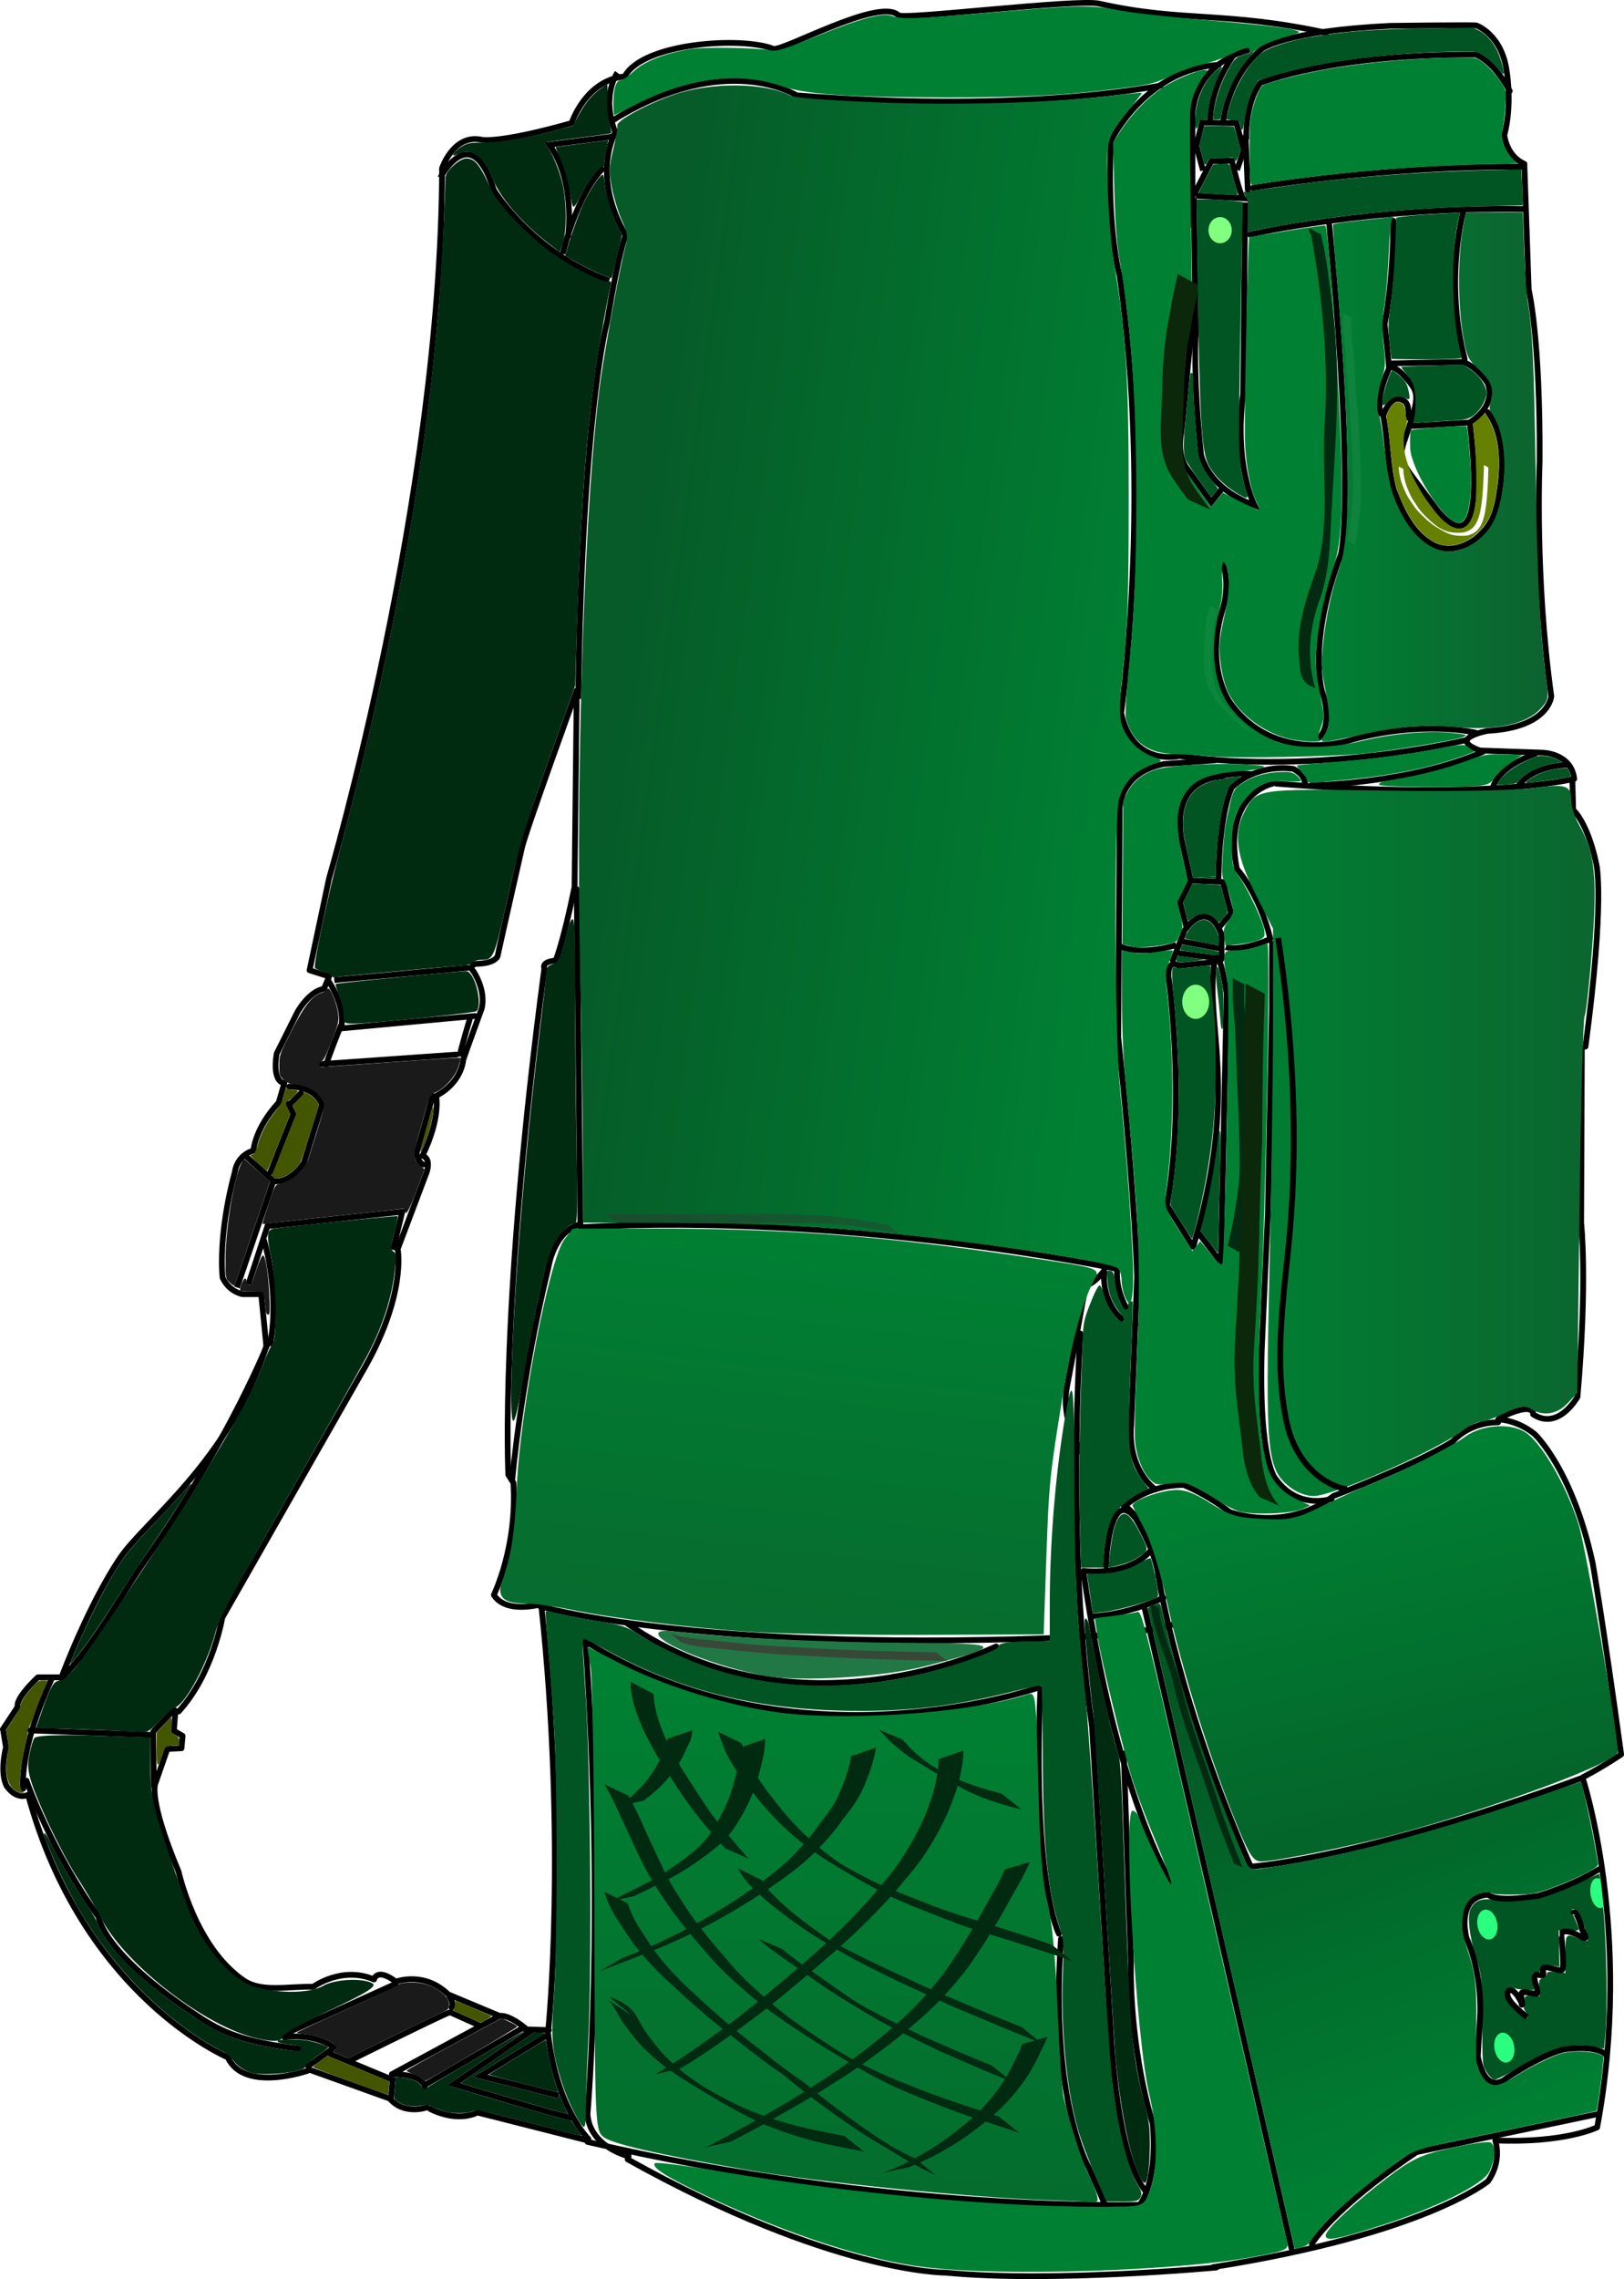 <svg xmlns="http://www.w3.org/2000/svg" viewBox="0 0 281.75 395.14"><defs><filter id="i" color-interpolation-filters="sRGB"><feGaussianBlur stdDeviation=".324"/></filter><filter id="k" height="1.094" width="1.311" y="-.047" x="-.155" color-interpolation-filters="sRGB"><feGaussianBlur stdDeviation=".904"/></filter><filter id="l" height="1.092" width="1.923" y="-.046" x="-.462" color-interpolation-filters="sRGB"><feGaussianBlur stdDeviation="1.534"/></filter><filter id="m" height="1.103" width="2.334" y="-.052" x="-.667" color-interpolation-filters="sRGB"><feGaussianBlur stdDeviation=".868"/></filter><filter id="n" height="1.167" width="1.427" y="-.083" x="-.213" color-interpolation-filters="sRGB"><feGaussianBlur stdDeviation=".764"/></filter><filter id="c" height="1.16" width="1.76" y="-.08" x="-.38" color-interpolation-filters="sRGB"><feGaussianBlur stdDeviation="1.36"/></filter><filter id="o" height="1.091" width="2.065" y="-.046" x="-.533" color-interpolation-filters="sRGB"><feGaussianBlur stdDeviation="1.72"/></filter><filter id="p" height="1.245" width="1.193" y="-.122" x="-.097" color-interpolation-filters="sRGB"><feGaussianBlur stdDeviation=".625"/></filter><filter id="q" height="3.466" width="1.167" y="-1.233" x="-.083" color-interpolation-filters="sRGB"><feGaussianBlur stdDeviation="1.765"/></filter><filter id="e" height="1.117" width="2.38" y="-.059" x="-.69" color-interpolation-filters="sRGB"><feGaussianBlur stdDeviation="1.159"/></filter><filter id="r" height="2.6" width="1.158" y="-.8" x="-.079" color-interpolation-filters="sRGB"><feGaussianBlur stdDeviation="1.585"/></filter><linearGradient id="j" y2="458.56" gradientUnits="userSpaceOnUse" x2="334.07" y1="367.65" x1="336.41"><stop stop-color="#008033" offset="0"/><stop stop-color="#046c2d" offset="1"/></linearGradient><linearGradient id="h" y2="354.96" gradientUnits="userSpaceOnUse" x2="335.94" y1="289.3" x1="343.57"><stop stop-color="#008033" offset="0"/><stop stop-color="#076c2f" offset="1"/></linearGradient><linearGradient id="f" y2="385.67" gradientUnits="userSpaceOnUse" x2="451.58" y1="327.08" x1="438.11"><stop stop-color="#008033" offset="0"/><stop stop-color="#04652b" offset="1"/></linearGradient><linearGradient id="g" y2="352.64" gradientUnits="userSpaceOnUse" x2="417.52" y1="446.93" x1="453.48"><stop stop-color="#008033" offset="0"/><stop stop-color="#035323" offset="1"/></linearGradient><linearGradient id="a" y2="272.23" gradientUnits="userSpaceOnUse" x2="473.84" y1="272.23" x1="411.95"><stop stop-color="#008033" offset="0"/><stop stop-color="#0b662f" offset="1"/></linearGradient><linearGradient id="d" y2="157.08" gradientUnits="userSpaceOnUse" x2="465.68" y1="157.08" x1="426.47"><stop stop-color="#008033" offset="0"/><stop stop-color="#0d622f" offset="1"/></linearGradient><linearGradient id="b" y2="204.86" gradientUnits="userSpaceOnUse" x2="302.6" y1="216.98" x1="391.57"><stop stop-color="#008033" offset="0"/><stop stop-color="#065b28" offset="1"/></linearGradient></defs><path stroke-linejoin="round" d="M230.11 5.684c-17.567-3.803-24.988-1.804-39.396-5.05-3.86-.87-34.051 2.82-34.85 2.02-3.212-3.212-20.253 6.392-21.718 5.808-5.42-2.162-22.649-1.058-25.759 4.798-6.818.631-9.218 8.081-9.218 8.081-12.5 3.536-15.53 2.904-15.53 2.904-4.925-1.136-6.945 4.925-6.945 4.925-.127 56.821-19.592 123.07-19.592 123.07l-3.393 15.982 3.393 1.071-.893 2.143c-2.679.447-4.643 4.107-4.643 4.107h0l-3.572 7.143c-.803 5.179 1.34 5.09 1.34 5.09l-.982 3.392c-4.197 4.554-4.375 8.304-4.375 8.304-2.947.893-3.215 3.66-3.215 3.66-3.035 11.25-2.143 18.394-2.143 18.394 1.161 2.5 3.483 2.857 3.483 2.857h3.214l.893 9.018c-6.429 19.91-21.058 30.317-25.357 36.696-5.536 8.214-10.18 20.714-10.18 20.714H6.567c-4.197 4.018-3.483 5.089-3.483 5.089l-2.589 3.929M.59 300.184l.446 2.768c-1.16 4.91.179 6.786.179 6.786 1.875 2.5 3.66 1.428 3.66 1.428 9.465 34.911 34.644 45.536 34.644 45.536 2.857 6.16 13.839 2.322 13.839 2.322M53.71 358.854l13.929 5c2.5 2.946 6.429 1.518 6.429 1.518M74.61 365.634c5 2.5 8.214.625 8.214.625l19.018 4.821M91.09 351.594c-3.03-2.462-4.42-2.083-4.42-2.083l-8.901-3.725c-4.23-4.104-9.092-2.21-9.092-2.21-3.346-2.525-3.788-.379-3.788-.379-5.556-2.399-10.543 1.263-10.543 1.263-4.218-.1-8.97.998-12.008-1.052-8.51-5.744-11.352-18.898-11.352-18.898-5.303-12.627-4.04-15.28-4.04-15.28l2.083-5.997 2.462-.126.19-2.147-1.516-.884.253-3.22" stroke="#000" stroke-linecap="round" fill="none"/><path stroke-linejoin="round" d="M30.99 296.734c5.935-6.44 7.576-16.289 7.576-16.289l24.117-42.3c7.955-13.511 6.314-21.592 6.314-21.592l5.05-13.385c.758-2.525-.757-2.778-.757-2.778 3.251-6.692 2.367-10.386 2.367-10.386 4.514-2.367 4.704-6.219 4.704-6.219.126-.505 3.22-8.965 3.22-8.965.757-3.22-1.452-6.44-1.452-6.44-.884-.82.315-1.262.315-1.262 3.725-.032 3.915-1.452 3.915-1.452 0-.253 4.167-18.562 4.167-18.562.315-2.02 9.533-27.4 9.533-27.4l-.379 34.093c-2.02 9.849-3.283 12.753-3.283 12.753-2.588.19-1.957 1.389-1.957 1.389-7.766 58.21-6.25 87.757-6.25 87.757l.883 1.389c.713 11.049-3.394 19.442-3.394 19.442 2.143 3.393 8.214 1.607 8.214 1.607 4.464 41.607 1.25 73.57 1.25 73.57M95.23 351.974l-4.196-.134M95.01 351.784c1.263 13.385 7.071 19.067 7.071 19.067M90.59 351.664l-16.92 9.849M86.42 349.644l-18.435 9.975c5.556 0 5.682 2.147 5.682 2.147M67.61 360.374l-10.354-4.293M49.3 353.174c5.682-.631 8.586 1.768 8.586 1.768M68.62 343.964l-18.688 8.46M60.79 357.214s16.794-8.334 17.299-8.334l5.05 2.273M57.5 355.324l-4.04 2.904" stroke="#000" stroke-linecap="round" fill="none"/><path stroke-linejoin="round" d="M51.82 355.194c-9.753-1.18-13.372-2.92-17.413-5.577-16.698-10.978-17.311-17.277-17.311-17.277-8.334-11.617-12.501-23.612-12.501-23.612M8.89 291.244c-5.682 12.311-4.861 18.877-4.861 18.877M5.23 300.014l20.582.758M30.29 296.484c-.253 0-3.725 3.788-3.725 3.788l.126 9.344M10.66 291.054c6.186-6.5 10.154-14.266 14.545-20.533 14.97-21.365 21.441-38.056 21.441-38.056M46.9 232.904c1.642-9.028-1.073-17.804-1.073-17.804M57 170.084c2.904 4.546 2.273 7.576 2.273 7.576M59.27 178.294l23.107-2.147M55.74 184.484l23.486-1.642M79.85 182.714c0-.505 1.768-6.44 1.768-6.44M56.62 184.604c.126-.884 2.525-6.819 2.525-6.819M50.18 188.394c4.798 0 5.682 3.157 5.682 3.157l-3.157 10.102c-2.525 3.662-5.177 3.156-5.177 3.156l-4.672-4.166M52.2 189.534l-1.894 1.894" stroke="#000" stroke-linecap="round" fill="none"/><path stroke-linejoin="round" d="M50.05 191.354l.848 1.786-4.002 10.098M75.06 190.034l-2.778 9.849c.253 1.768 1.137 2.02 1.137 2.02M100.06 154.174l.62 58.065c-4.643 1.25-5.536 7.5-5.536 7.5-4.821 19.821-6.25 36.607-6.25 36.607M100.68 212.774c46.429-2.5 92.679 7.143 92.679 7.143M93.71 278.494s25.714 7.679 88.036 5.536-1.25-19.643 3.393-43.75 1.786-14.107 6.428-20c-.446 5.714 3.036 8.393 3.036 8.393M193.8 220.364c-.179 3.393 1.518 6.25 1.518 6.25M108.89 281.524c29.47 20.54 63.93 3.93 63.93 3.93" stroke="#000" stroke-linecap="round" fill="none"/><path stroke-linejoin="round" d="M180.14 292.604s-42.143 14.821-78.571-8.036c3.393 47.857.357 81.964.357 81.964.357 5.715 7.143 7.322 7.143 7.322M101.93 371.354c52.679 12.321 96.429 10.893 96.429 10.893M108.89 374.384c35.536 19.821 55.179 19.643 55.179 19.643 18.393 1.786 46.964-.893 46.964-.893M198 381.884c3.036-5 1.964-13.75 1.964-13.75-4.285-14.643-3.75-28.036-3.75-28.036l-1.25-36.071M180.5 292.774c-1.429 33.929 3.214 42.5 3.214 42.5" stroke="#000" stroke-linecap="round" fill="none"/><path stroke-linejoin="round" d="M184.07 336.174c-1.964 28.036 4.821 39.643 4.821 39.643 2.858 6.429 2.858 6.607 2.858 6.607M198.8 379.944c-5.05-5.808-6.06-27.022-6.06-27.022l-3.284-53.538c-4.546-31.82-2.02-68.185-2.02-68.185" stroke="#000" stroke-linecap="round" fill="none"/><path stroke-linejoin="round" d="M199.81 268.574s-2.778 4.546-11.869 3.788c5.556 38.891 15.405 54.296 15.405 54.296" stroke="#000" stroke-linecap="round" fill="none"/><path fill="#052" d="M258.01 359.394c-.87-1.426-.809-.757-.867-9.554-.047-7.039-.089-7.445-1.087-10.536-1.137-3.524-1.54-7.196-.916-8.362.82-1.53 1.888-1.89 4.542-1.529 4.495.612 8.427-.219 14.35-3.033 1.837-.873 3.386-1.536 3.443-1.474.057.062.362 2.767.678 6.01.58 5.957.769 18.035.345 22.093l-.23 2.201-1.288-.274c-4.13-.88-7.756.09-13.803 3.694-1.776 1.058-3.506 1.925-3.844 1.925-.339 0-.934-.523-1.323-1.161zm6.714-10.527c-.362-.41-.496-1.036-.381-1.779.164-1.065.268-1.14 1.477-1.071l1.301.074-.09-1.476c-.076-1.219.033-1.508.624-1.663.394-.103.716-.424.716-.712 0-.412.349-.486 1.607-.345l1.607.182v-3.261c0-3.62.033-3.658 2.317-2.704.732.306 1.421.467 1.53.358.29-.29-1.066-4.133-1.762-4.998-.743-.923-1.276-.48-.724.602.226.441.563 1.226.75 1.743.34.94.339.94-1.468.893l-1.807-.048.07 3.17.07 3.168-1.226-.23c-1.49-.279-2.415.025-2.153.708.132.343-.062.506-.605.506-.73 0-.784.133-.627 1.526l.172 1.526-1.465-.05c-.805-.026-1.77-.177-2.141-.333-.885-.373-1.705.677-1.328 1.698.436 1.179 3.347 3.897 3.746 3.499.227-.228.154-.57-.21-.983z"/><path d="M278.051 330.67c-.692.469-1.575-.247-1.971-1.598-.396-1.352-.157-2.826.536-3.295.692-.468 1.574.248 1.97 1.599.392 1.332.165 2.788-.51 3.277" fill="#2aff80"/><path stroke-linejoin="round" d="M210.42 393.074c36.871-5.808 47.73-14.9 47.73-14.9 2.525-3.535 1.263-7.071 1.263-7.071 12.122.505 17.678-2.273 17.678-2.273 6.313-33.84-2.526-60.609-2.526-60.609-38.386 14.142-57.579 15.405-57.579 15.405-12.627-28.789-15.91-49.75-15.91-49.75M200.95 273.374c-.379-4.42-3.914-10.102-3.914-10.102-4.672-5.935-5.177 8.207-5.177 8.207" stroke="#000" stroke-linecap="round" fill="none"/><path stroke-linejoin="round" d="M198.55 278.674l12.122 52.528 13.385 58.589M227.59 389.034s3.535-6.06 18.183-15.91l31.315-6.566M201.83 277.034c-7.071 3.157-11.996 3.157-11.996 3.157M274.69 308.094c3.41-1.768 6.566-3.914 6.566-3.914-3.157-22.981-4.925-33.082-4.925-33.082-3.535-16.415-10.102-22.476-10.102-22.476-3.156-2.526-6.313-2.526-6.313-2.526M259.91 246.604c-5.177 0-7.829 3.283-7.829 3.283-6.44 4.04-20.708 9.47-20.708 9.47-8.46 6.44-18.056 2.778-18.056 2.778-4.293-3.283-7.955-4.672-7.955-4.672-6.566 0-10.354 3.788-10.354 3.788M260.17 245.844c6.187-3.03 5.808-.631 5.808-.631 4.42 2.904 7.703-3.03 7.703-3.03 1.768-20.33.631-30.179.631-30.179l.126-30.305M275.07 181.454c3.41-25.506 1.894-31.567 1.894-31.567-1.515-7.324-4.04-9.47-4.04-9.47M272.92 140.034l-.126-4.798M273.11 135.044c-.505-4.483-5.493-4.546-5.493-4.546l-10.859-.379c-5.808-2.083 1.326-3.409 1.326-3.409 10.67-.568 11.05-5.998 11.05-5.998-2.905-20.834-2.021-40.659-2.021-40.659.126-21.718-1.894-29.8-1.894-29.8l-.758-21.845c-3.157-1.389-3.472-4.987-3.472-4.987 1.389-5.24.442-10.86.442-10.86-.821-6.628-5.304-8.144-5.304-8.144-.442-.126-14.963.064-14.963.064-18.309.883-22.223 3.977-22.223 3.977-5.997 4.925-6.755 12.816-6.755 12.816M264.08 28.914c-24.749-.126-46.72 3.662-46.72 3.662M264.33 36.244c-26.643-.379-47.477 4.42-47.477 4.42" stroke="#000" stroke-linecap="round" fill="none"/><path stroke-linejoin="round" d="M261.93 15.786c-3.03-5.556-5.935-6.314-5.935-6.314-25.128-.126-37.376 4.925-37.376 4.925-2.651 3.662-2.399 9.596-2.399 9.596M216.1 23.615l.379 9.28M241.73 38.264c0 10.607-1.515 17.93-1.515 17.93.757 6.44.757 7.702.757 7.702-2.525 5.556-1.389 7.83-1.389 7.83M258.15 71.474c2.49 3.436 2.66 7.959 2.246 12.037-.427 3.035-.777 6.373-3.067 8.654-2.073 2.4-5.698 3.881-8.693 2.307-3.6-1.91-5.44-5.88-6.811-9.522-1.166-4.187-.981-8.6-1.858-12.845.29-1.058 1.433-3.27 2.865-2.921 1.95.473 1.31 2.115 1.618 3.3" stroke="#000" stroke-linecap="round" fill="none"/><path stroke-linejoin="round" d="M241.73 63.764s.884.126 2.652 2.273 1.767 2.904-.127 8.586-2.02 4.167 4.672 13.258c0 0 9.47 13.637 6.061-14.647 5.051-3.283 3.03-6.945 3.03-6.945-2.02-2.904-4.166-3.535-4.166-3.535l-12.374.252M254.11 62.254c-3.535-13.763-.253-25.506-.253-25.506M230.62 39.024c4.546 48.235 2.02 57.074 2.02 57.074-5.808 15.405-3.283 23.739-3.283 23.739 2.02 6.06-.505 8.081-.505 8.081" stroke="#000" stroke-linecap="round" fill="none"/><path stroke-linejoin="round" d="M212.18 97.864c1.263 3.535 0 7.576 0 7.576-3.283 10.354 1.263 16.415 1.263 16.415 7.576 10.607 20.456 6.566 20.456 6.566 12.879-3.662 22.097-1.389 22.097-1.389M216.48 8.715c-9.849 2.778-9.596 11.364-9.596 11.364v18.94" stroke="#000" stroke-linecap="round" fill="none"/><path stroke-linejoin="round" d="M211.43 11.24c-12.627.758-18.688 13.132-18.688 13.132-.758 15.405 1.515 23.486 1.515 23.486 5.556 38.638.253 75.761.253 75.761 2.02 9.47 10.102 7.45 10.102 7.45 24.244 3.41 49.876-2.778 49.876-2.778" stroke="#000" stroke-linecap="round" fill="none"/><path stroke-linejoin="round" d="M210.8 131.824l-8.839.631c-7.828 1.516-7.702 7.829-7.702 7.829l-.253 39.522c3.03 28.916 3.283 42.048 3.283 42.048" stroke="#000" stroke-linecap="round" fill="none"/><path stroke-linejoin="round" d="M197.28 221.224l-1.01 25.633c-.758 8.081 4.167 11.364 4.167 11.364M208.02 213.904l3.788 4.925 1.01-46.594s-1.894-12.374-2.399-2.399 4.04 21.213-3.41 46.341l-4.545-7.197c3.283-18.435.253-39.648.253-39.648-.127-3.283 1.768-1.894 1.768-1.894l6.06-.631" stroke="#000" stroke-linecap="round" fill="none"/><path stroke-linejoin="round" d="M211.93 166.294v-4.293c-2.652-6.566-6.44-.632-6.44-.632l-2.02 5.177M204.73 165.284l5.682.758M211.43 164.404l-6.06-1.136" stroke="#000" stroke-linecap="round" fill="none"/><path stroke-linejoin="round" d="M211.55 160.744l2.02-2.4h0l-1.389-5.429-5.556-.252-1.894 3.788 1.137 4.42" stroke="#000" stroke-linecap="round" fill="none"/><path d="M212.18 134.604c-9.975.758-7.071 11.49-7.071 11.49l1.389 6.313M220.39 162.764c-1.894-7.829-5.808-12.122-5.808-12.122-2.526-13.006 6.187-14.773 6.187-14.773M221.4 135.864c36.492 2.904 51.392-.758 51.392-.758" stroke="#000" stroke-linecap="round" fill="none"/><path d="M220.5 162.774c-5.536 2.321-7.857 1.429-7.857 1.429M204.07 163.854c-6.607 1.964-9.821.179-9.821.179M211.39 152.424c.179-11.964 2.321-15.893 2.321-15.893 4.643-4.375 10.714-3.214 10.714-3.214 2.233 1.25 1.965 2.678 1.965 2.678M220.68 163.134v11.964l-.714 35.179-1.072 23.929c-.535 19.643 2.5 22.321 2.5 22.321 4.107 5.536 10 3.214 10 3.214M257.46 130.274c-13.036 5.714-30.179 5.893-30.179 5.893M266.57 130.634c-6.786 2.321-7.5 5.714-7.5 5.714M272.28 132.604c-6.964.179-8.929 3.75-8.929 3.75M277.82 323.854c-5.179 3.214-10.893 4.821-10.893 4.821-7.679 1.25-8.75-.178-8.75-.178-5.714.357-3.75 7.5-3.75 7.5 3.036 6.964 2.321 14.286 2.321 14.286l-.357 6.25c1.429 7.143 5 3.75 5 3.75 7.143-4.643 10.18-5 10.18-5 6.07-.714 7.142 1.071 7.142 1.071M100.32 121.174c.714-50 5-65.357 5-65.357 2.143-12.857 3.214-15 3.214-15-6.071-10.714-1.785-17.857-1.785-17.857-2.5-6.429.357-10.357.357-10.357" stroke="#000" fill="none"/><path d="M106.39 20.813c19.643-12.143 31.786-4.286 31.786-4.286 40.714 3.215 63.571-1.785 63.571-1.785M213.89 9.742c-4.464 6.429-3.929 11.964-3.929 11.964" stroke="#000" fill="none"/><path d="M214.61 29.474l1.16-3.393-1.25-4.732-5.981-.09-.983 4.019 1.161 4.285" stroke="#000" fill="none"/><path d="M207.46 33.934l8.214.446c-.535-.535-1.964-6.517-1.964-6.517l-3.571.089-3.036 5.893M216.03 35.104l-.357 33.214c-1.607 12.321 1.964 19.286 1.964 19.286-8.393-3.036-9.286-8.929-9.286-8.929-1.428-14.107-.892-21.07-.892-21.07L207.1 34.39" stroke="#000" fill="none"/><path d="M207.28 51.354l-2.321 23.571c-.893 4.286 1.071 6.429 1.071 6.429l4.107 5.714 2.143-2.679M105.68 48.674c-13.571-5-20-15.714-20-15.714-3.929-12.5-9.286-2.143-9.286-2.143M106.39 23.67l-11.07 1.429c4.643 6.429 3.214 16.071 3.214 16.071M104.78 29.024c-4.821 4.643-7.143 15-7.143 15M94.78 352.954l-11.429 6.964 13.571 3.393" stroke="#000" fill="none"/><path d="M99.43 367.244c-1.071 0-20.714-5.893-20.714-5.893l13.75-9.464M68.18 216.704l1.607-6.607-23.393 2.5-3.303 10.089M47.46 204.654l-6.34 18.571M58 169.924l23.393-2.143M244.76 73.874l10.354-.631" stroke="#000" fill="none"/><path d="M212.46 48.334c-1.35.514-2.825-.272-3.293-1.754s.247-3.101 1.598-3.615c1.35-.514 2.825.272 3.293 1.754.462 1.461-.227 3.06-1.548 3.595M208.46 179.164c-1.417.468-2.963-.247-3.454-1.598-.49-1.351.26-2.826 1.676-3.294s2.963.248 3.454 1.599c.484 1.331-.238 2.787-1.624 3.275" fill="#fff"/><path d="M258.865 336.117c-.86.468-1.926-.248-2.38-1.599-.455-1.351-.126-2.826.734-3.294.86-.468 1.926.247 2.38 1.598.449 1.332.136 2.788-.702 3.277M261.811 357.456c-.86.468-1.926-.248-2.38-1.599-.455-1.35-.126-2.826.734-3.294.86-.468 1.926.247 2.38 1.599.449 1.331.136 2.788-.702 3.276" fill="#2aff80"/><path d="M264.96 349.744c-.51-.404-4.413-3.355-3.214-4.554.874-.874 2.489 2.411 2.321 2.411-.149 0 .03-.3 0-.446-.043-.217-.294-1.55 0-1.697.54-.27 2.352.417 2.59.179.425-.426-.882-2.601-.268-3.214.223-.224 1.116.223 1.339 0 .215-.215-.229-1.022-.09-1.161.605-.604 2.999.662 3.393.268.456-.456-.22-6.4-.178-6.429 1.364-.91 3.905 1.185 4.196.893.195-.195-.586-1.376-.625-1.607-.124-.748-1.17-3.889-1.518-2.5" stroke="#000" fill="none"/><path fill="url(#a)" d="M420.64 331.98c-3.656-3.076-3.938-6.325-3.227-37.118.345-14.929.627-34.414.627-43.301v-16.158l-3.036-5.986c-3.322-6.55-3.871-10.51-1.968-14.19 2.114-4.088 2.09-4.084 24.1-3.75 11.646.177 22.603-.003 25.892-.427 6.112-.786 6.765-.544 6.787 2.521.006.862.618 2.63 1.36 3.93 2.697 4.72 3.148 8.987 2.231 21.108-.467 6.18-1.06 11.562-1.316 11.96-.257.397-.648 15.26-.87 33.028l-.402 32.306-1.692 1.801c-1.817 1.934-4.229 2.305-6.356.976-1.057-.66-1.956-.517-4.501.715-1.75.846-3.678 1.54-4.287 1.54s-1.873.6-2.81 1.333c-4.434 3.473-22.662 11.523-26.091 11.523-1.407 0-3.117-.697-4.44-1.81z" transform="translate(-197.18 -74.406)"/><path fill="url(#b)" d="M392.25 298.98c-.27-.713-.493-1.935-.493-2.716 0-.781-.3-1.67-.666-1.974-1.274-1.057-21.258-4.158-37.72-5.852-14.304-1.472-23.18-1.925-39.016-1.988l-16.036-.064-.015-11.364c-.008-6.25-.228-21.251-.488-33.335-.762-35.36.882-82.215 3.553-101.27.926-6.61 3.488-20.323 4.435-23.74.318-1.148.144-2.126-.719-4.04-.626-1.389-1.412-3.948-1.746-5.688-.517-2.687-.482-3.685.235-6.634.464-1.91.778-3.773.698-4.142-.183-.84 5.223-3.767 9.949-5.386 6.282-2.151 15.545-2.08 19.968.153.837.422 5.858.831 14.67 1.195 14.113.582 30.964.116 41.257-1.14 2.847-.348 5.177-.561 5.177-.474s-1.02 1.411-2.265 2.94c-3.958 4.86-3.983 4.956-3.642 14.116.166 4.45.635 10.023 1.043 12.384 2.116 12.246 2.574 19.475 2.576 40.659.002 16.662-.178 22.357-.922 29.146-1.02 9.326-.877 10.55 1.575 13.457.76.901 2.291 1.95 3.403 2.332 1.693.582 1.856.75 1.01 1.035-3.832 1.295-5.623 2.956-6.741 6.254-.91 2.681-.78 40.869.17 50.362 1.196 11.934 2.277 27.312 2.277 32.396 0 4.72-.552 5.942-1.527 3.376z" transform="translate(-197.18 -74.406)"/><path fill="#008033" d="M216.91 31.034c-.072-.613-.13-3.044-.13-5.4 0-3.724.051-4.531.39-6.15.385-1.835 1.316-4.19 1.814-4.59.682-.55 6.724-2.096 11.325-2.9 7.063-1.234 15.692-1.98 22.956-1.984 2.743-.002 2.787.004 3.571.503 1.68 1.068 4.19 4.181 4.396 5.453.121.748-.236 5.009-.542 6.453-.187.887-.183 1.24.022 2.054.318 1.254.986 2.416 1.86 3.234l.689.645-4.959.122c-10.944.269-20.219.924-30.627 2.163-3.503.417-9.415 1.24-10.252 1.426-.351.079-.395-.008-.514-1.029z"/><path fill="#008033" d="M209.46 131.094c-1.375-.154-3.786-.304-5.357-.333-4.884-.089-7.563-1.968-8.76-6.144-.159-.552.003-3.793.377-7.52 1.083-10.813 1.419-18.165 1.418-31.069 0-16.705-.915-29.643-2.896-40.977-.513-2.939-.785-6.516-.931-12.269l-.207-8.121 1.363-2.053c1.86-2.803 4.584-5.622 7.056-7.304 2.13-1.45 6.147-3.15 7.441-3.15.71 0 .705.04-.159 1.065-.493.586-1.25 1.993-1.682 3.125-.78 2.047-.784 2.16-.559 18.31l.227 16.25-1.292 13.148c-.759 7.727-1.196 13.784-1.06 14.69.17 1.13.953 2.56 2.94 5.359l2.71 3.817 1.03-1.249 1.028-1.248 3.094 1.578c1.701.868 3.157 1.514 3.236 1.435s-.091-.6-.377-1.158c-1.168-2.278-2.086-7.227-2.13-11.477-.071-7.015.547-34.716.776-34.717.118 0 3.096-.48 6.618-1.066 3.523-.586 6.48-.99 6.57-.9.557.557 2.485 28.505 2.784 40.36.25 9.914-.116 15.167-1.294 18.571-1.326 3.832-2.45 8.846-2.875 12.837-.44 4.128-.37 5.267.626 10.301.596 3.006.595 3.215-.025 4.96-.531 1.496-.561 1.874-.168 2.124.678.43-2.378.397-4.74-.05-4.683-.89-9.433-4.404-11.217-8.301-1.047-2.287-1.695-6.483-1.385-8.974.125-1.004.528-3.111.896-4.683.733-3.13.87-6.405.326-7.834-.66-1.738-1.015-.946-.828 1.852.142 2.124.002 3.516-.602 5.982-1.596 6.525-.827 12.596 2.083 16.455 1.848 2.452 5.238 4.913 8.145 5.914 3.525 1.214 9.154 1.148 14.586-.169 5.18-1.256 11.594-1.837 15.536-1.406 2.71.295 2.934.374 2.088.729-1.137.478-10.173 2.012-16.374 2.781-5.033.624-24 .983-28.036.53z"/><path filter="url(#c)" d="M405.26 123.95c-.015.069-.038.135-.057.203-.025.086-.039.175-.062.262-.028.107-.06.213-.086.321-.027.125-.058.249-.088.373-.031.142-.061.283-.094.425-.034.156-.066.313-.102.47-.038.168-.07.337-.103.506-.036.186-.071.371-.11.556-.043.196-.09.391-.131.587-.045.204-.092.408-.136.613a22.563 22.563 0 00-.24 1.33 22.9 22.9 0 01-.122.714l-.13.724c-.045.246-.09.493-.14.738a36.292 36.292 0 00-.287 1.505 41.634 41.634 0 00-.236 1.614 58.56 58.56 0 00-.195 1.708 81.793 81.793 0 00-.16 1.786c-.025.306-.048.612-.07.918-.021.31-.045.619-.06.929a159.832 159.832 0 00-.078 1.87 252.95 252.95 0 00-.064 1.92c-.01.328-.02.657-.028.986-.01.336-.024.67-.038 1.006l-.038 1.006c-.01.336-.025.672-.041 1.008-.017.334-.032.668-.047 1.002-.016.33-.027.662-.03.993a34.287 34.287 0 00.024 1.932c.012.316.027.63.045.946a14.226 14.226 0 00.242 1.756c.058.272.127.542.196.812.069.261.154.517.239.774.086.248.186.492.29.734.097.244.214.478.335.711.121.236.256.465.388.695.139.224.279.447.422.668.145.217.287.435.44.647.146.215.298.428.446.642.144.218.306.424.462.634.16.207.32.415.472.63.155.21.308.421.47.626.132.174.261.35.39.526l-3.851-1.735c-.13-.174-.26-.349-.393-.52-.156-.21-.31-.423-.466-.634-.158-.21-.319-.416-.474-.627-.157-.212-.306-.429-.456-.646-.15-.213-.297-.43-.446-.643-.147-.22-.293-.44-.432-.663-.14-.226-.286-.45-.413-.685-.133-.235-.26-.474-.379-.717a12.513 12.513 0 01-.596-1.501 13.932 13.932 0 01-.407-1.632c-.051-.292-.097-.585-.132-.879a13.528 13.528 0 01-.08-.923c-.016-.318-.029-.635-.04-.952-.01-.323-.019-.645-.02-.967a38.141 38.141 0 01.044-1.987l.049-1.003c.015-.334.028-.67.04-1.004.012-.336.024-.671.038-1.007.013-.334.027-.667.035-1.001l.026-.99.03-.966a234.424 234.424 0 01.071-1.9c.013-.311.026-.623.043-.934a108.197 108.197 0 01.21-2.762 80.195 80.195 0 01.18-1.76 59.028 59.028 0 01.218-1.677 40.942 40.942 0 01.266-1.578c.048-.248.099-.496.15-.744.049-.243.092-.487.136-.731.045-.241.085-.483.13-.723.041-.235.08-.47.116-.707a23.103 23.103 0 01.246-1.353c.044-.205.091-.409.134-.614.042-.195.088-.389.126-.584.036-.184.072-.367.106-.552.033-.173.067-.347.106-.52.034-.157.064-.315.1-.472.03-.144.058-.288.092-.43.03-.127.057-.254.088-.38.026-.106.056-.21.078-.318.019-.093.04-.185.064-.277.013-.054.025-.108.03-.163l3.745 2.055z" fill="#0b280b" transform="translate(-197.18 -74.406)"/><path fill="url(#d)" d="M426.47 202.72c.006-.147.236-.564.51-.926.967-1.277 1.012-3.353.162-7.634-.765-3.858-.79-4.4-.39-8.398.428-4.287 1.531-9.307 2.924-13.31 1.978-5.682 1.749-22.613-.693-51.25-.36-4.223-.599-7.774-.53-7.89.067-.118 2.097-.41 4.51-.65 2.414-.24 4.778-.516 5.254-.613.678-.139.786-.075.495.292-.204.258-.471 2.96-.594 6.004-.122 3.045-.458 7.057-.747 8.915-.422 2.716-.449 4.082-.137 6.964.356 3.293.326 3.786-.372 6.034-.783 2.521-1.002 5.542-.445 6.141.174.187.583 2.624.91 5.416.726 6.214 1.29 8.455 2.892 11.497 3.17 6.018 7.727 8.17 12 5.666 3.286-1.926 4.674-4.222 5.563-9.204.917-5.14.197-10.918-1.693-13.585-.544-.767-.584-1.129-.26-2.343.564-2.11.1-3.315-2.071-5.379-1.783-1.695-1.981-2.047-2.475-4.393-1.213-5.765-1.297-14.896-.192-20.688.202-1.058.368-1.983.368-2.054s2.23-.13 4.956-.13h4.957l.243 6.697c.134 3.683.398 7.6.587 8.705.85 4.976 1.09 10.018 1.393 29.242.303 19.193.736 27.94 1.77 35.714.521 3.91.49 4.134-.782 5.582-2.453 2.795-7.719 3.967-14.915 3.32-5.456-.49-10.087-.095-17.003 1.451-4.946 1.106-6.216 1.272-6.196.807z" transform="translate(-197.18 -74.406)"/><path fill="#008033" d="M215 262.044c-.884-.254-2.581-1.13-3.771-1.946-1.19-.817-2.987-1.867-3.993-2.333-1.628-.754-2.093-.815-4.25-.556-2.312.279-2.465.25-3.392-.638-1.383-1.325-2.468-4.095-2.686-6.86-.103-1.308.064-8.245.372-15.415.662-15.442.36-22.645-1.93-45.893-.472-4.796-.704-9.853-.705-15.397l-.002-8.254 1.617.37c1.157.265 2.393.25 4.341-.053 1.498-.233 2.79-.357 2.872-.276.081.082-.196.947-.616 1.924-.706 1.641-.736 2.027-.393 5.124 1.247 11.263 1.237 23.725-.027 33.652-.506 3.974-.649 3.525 2.83 8.902l1.618 2.502.67-.854.669-.854.62.734c.34.404 1.116 1.354 1.723 2.11.607.757 1.263 1.278 1.458 1.157.223-.138.524-9.134.807-24.075.393-20.742.384-24.136-.069-26.008-.286-1.184-.45-2.63-.363-3.214.151-1.025.227-1.064 2.182-1.127 1.114-.037 2.728-.318 3.588-.625.86-.308 1.623-.56 1.696-.56.581 0-.208 43.487-1.131 62.321-.725 14.793-.401 23.08 1.107 28.318.717 2.495 2.624 4.574 5.336 5.82l2.143.985-1.429.62c-1.863.81-8.6 1.055-10.893.397z"/><path filter="url(#e)" d="M413.05 245.06v.23l-.002.34a131.21 131.21 0 00-.002.995 615.34 615.34 0 00-.002 1.356c-.002.256.01.512.023.768.017.27.027.542.046.812.022.287.043.573.062.859.017.302.046.603.07.904a86.636 86.636 0 01.142 1.957 131.845 131.845 0 01.116 2.147 195.145 195.145 0 01.096 2.303 300.962 300.962 0 01.113 3.69c.012.425.018.852.034 1.278.021.42.047.84.07 1.26a228.118 228.118 0 01.186 3.903c.018.446.035.893.051 1.34.017.463.031.927.045 1.391a530.081 530.081 0 01.115 4.334c.012.485.022.97.026 1.454.007.476 0 .951-.012 1.427-.012.467-.026.933-.045 1.4-.012.483-.06.963-.116 1.443-.062.524-.138 1.045-.213 1.567-.072.524-.148 1.048-.226 1.571a110.493 110.493 0 01-.498 3.057 61.67 61.67 0 01-.305 1.556c-.112.518-.232 1.035-.346 1.552a85.11 85.11 0 00-.324 1.54l-1.947-1.08c.105-.516.212-1.03.326-1.544.115-.517.236-1.033.346-1.55.108-.516.206-1.034.302-1.551.093-.505.174-1.012.257-1.519.083-.51.162-1.02.237-1.532.078-.523.153-1.046.226-1.57.074-.52.15-1.04.208-1.562.053-.476.092-.952.105-1.431.019-.465.031-.93.043-1.396.012-.473.016-.947.01-1.42-.005-.484-.016-.967-.028-1.45a637.615 637.615 0 00-.116-4.333 258.675 258.675 0 00-.1-2.731 264.83 264.83 0 00-.188-3.902c-.024-.42-.051-.842-.068-1.264-.013-.426-.022-.853-.033-1.28a405.136 405.136 0 00-.117-3.688 239.79 239.79 0 00-.098-2.302 153.79 153.79 0 00-.12-2.145 98.858 98.858 0 00-.147-1.954 38.275 38.275 0 01-.07-.908l-.063-.86-.046-.816c-.012-.26-.02-.518-.018-.778l-.001-.72-.001-.638-.001-.55-.001-.449-.001-.34-.001-.232 2.003 1.06z" fill="#002b11" transform="translate(-197.18 -74.406)"/><path fill="#008033" d="M212.38 162.404c-.164-1.222-.042-1.7.67-2.635.479-.627.87-1.41.87-1.738 0-1.08-1.122-4.975-1.59-5.522-.352-.41-.395-1.466-.185-4.519.288-4.18.393-4.895 1.287-8.758.478-2.063.729-2.506 1.86-3.289 1.865-1.29 4.051-1.977 6.652-2.088 1.81-.077 2.408.04 3.01.585.414.374.752.792.752.928 0 .137-1.174.173-2.61.08-3.079-.197-4.76.47-6.672 2.647-2.136 2.433-2.676 4.124-2.678 8.393-.002 3.735.017 3.829 1.18 5.448 1.604 2.234 4.306 8.013 4.43 9.475.092 1.093-.012 1.227-1.322 1.688-.782.276-2.329.568-3.438.65l-2.016.148-.2-1.493zM226.78 135.294c0-.235-.43-.876-.956-1.425s-.888-1.062-.804-1.14c.084-.079 2.644-.33 5.689-.558 6.842-.514 12.706-1.25 18.719-2.352 4.565-.835 4.62-.837 5.486-.156l.875.688-.844.32c-5.946 2.254-12.772 3.701-21.337 4.522-6.655.637-6.828.64-6.828.101zM239.28 136.064c0-.45.074-.471 4.286-1.215 3.966-.701 7.257-1.6 11.306-3.089 2.56-.94 3.297-1.058 6.071-.967l3.158.104-1.964 1.325c-1.08.73-2.332 1.874-2.782 2.543-.672 1-1.111 1.257-2.46 1.442-2.82.387-17.616.266-17.616-.143z"/><path fill="url(#f)" d="M412.11 391.61c-4.812-11.558-9.897-27.685-12.529-39.732-1.041-4.766-2.739-10.273-3.772-12.237-1.034-1.964-1.99-3.817-2.125-4.117-.356-.792 4.279-2.583 7.189-2.78 1.81-.121 3.535.503 6.315 2.287 3.286 2.11 4.56 2.492 9.053 2.719 4.812.243 5.643.061 10.443-2.28 2.868-1.398 6.87-3.194 8.892-3.991 4.814-1.898 13.476-6.272 15.796-7.978 2.81-2.066 7.8-2.446 10.407-.793 2.827 1.792 7.114 9.172 9.262 15.946 1.254 3.954 6.81 36.157 6.81 39.474 0 1.787-21.448 9.748-38.668 14.352-7.462 1.995-20.748 4.66-23.229 4.66-1.249 0-1.98-1.051-3.844-5.53z" transform="translate(-197.18 -74.406)"/><path fill="url(#g)" d="M421.3 462.16c-.28-1.199-3.69-16.101-7.578-33.116-5.987-26.203-16.845-73.395-17.338-75.357-.122-.486-.019-.641.565-.852.393-.142.9-.334 1.127-.426.343-.14.486.166.845 1.805 2.385 10.899 7.214 25.76 12.64 38.907 2.56 6.201 1.84 5.641 6.4 4.972 12.221-1.795 29.04-6.271 46.572-12.395 3.721-1.3 6.809-2.363 6.86-2.363.28 0 2.281 9.36 3.01 14.077.072.465-.187.718-1.455 1.424-2.017 1.121-5.857 2.737-8.236 3.466-1.55.475-2.493.583-5.2.592-2.205.008-3.427-.088-3.67-.289-.465-.385-1.892-.082-3.083.654-1.157.715-1.742 2.032-1.884 4.239-.102 1.585-.002 2.16.792 4.575 1.51 4.588 1.722 6.362 1.633 13.688-.077 6.328-.068 6.463.524 7.773.332.733.942 1.574 1.358 1.87 1.201.856 2.187.657 4.808-.966 2.99-1.852 6.285-3.48 8.136-4.017 1.703-.495 5.348-.41 6.528.154l.725.345-.168 1.903c-.195 2.211-.919 7.412-1.052 7.558-.05.055-7.111 1.568-15.691 3.363-17.76 3.714-15.377 2.884-21.527 7.497-5.765 4.324-10.456 8.714-12.174 11.39-.594.925-.938 1.19-1.844 1.423l-1.114.286-.51-2.18z" transform="translate(-197.18 -74.406)"/><path fill="#008033" d="M229.99 387.574c0-1 4.889-5.588 10.519-9.872 4.49-3.417 5.96-4.107 11.298-5.296 3.375-.752 6.436-1.182 6.803-.955.915.565.835 2.747-.183 4.982-1.051 2.306-9.365 6.42-19.338 9.571-7.309 2.309-9.099 2.618-9.099 1.57zM160.76 393.124c-10.119-1.173-23.914-5.65-38.27-12.422-6.787-3.201-9.554-4.963-8.87-5.647.229-.228 5.05.37 10.714 1.33 24.969 4.228 51.857 6.578 70.72 6.18 2.84-.06 3.396-.328 4.161-2.008 1.69-3.708 1.755-10.825.161-17.492-2.267-9.485-4.597-49.141-2.886-49.141.378 0 .885.562 1.126 1.25 1.151 3.278 5.281 11.795 5.577 11.5.183-.184-1.088-3.69-2.826-7.792s-3.694-9.387-4.347-11.744c-2.157-7.791-5.129-20.192-5.613-23.418l-.476-3.175 3.065-.369c1.686-.203 3.519-.487 4.073-.632 1.135-.297.454-3.05 15.811 63.896 5.481 23.895 10.151 44.18 10.376 45.078.39 1.553.092 1.691-6.105 2.825-13.126 2.401-42.917 3.342-56.391 1.78z"/><path fill="url(#h)" d="M327.62 357.34c-10.538-.678-24.223-2.364-31.514-3.883-2.75-.573-6.327-1.042-7.948-1.042-3.675 0-4.867-1.224-3.835-3.936 1.472-3.873 2.207-8.576 2.501-16.011.524-13.213 5.644-39.843 8.315-43.238l1.428-1.816 15.127.003c21.482.004 39.209 1.357 61.912 4.722 15.335 2.274 14.54 1.995 13.178 4.631-1.89 3.655-3.766 10.685-5.223 19.573-2.278 13.898-2.401 15.125-2.867 28.571l-.446 12.857-20.714.08c-11.393.044-24.854-.186-29.914-.511z" transform="translate(-197.18 -74.406)"/><path d="M68.18 360.104l-.36 3.75" stroke="#000" fill="none"/><path fill="#008033" d="M106.42 17.847c0-2.514.47-3.952 1.293-3.952.329 0 1.345-.699 2.258-1.554 1.82-1.702 5.31-3.075 9.698-3.817 2.387-.403 11.426-.273 13.982.2 1.153.215 2.271-.128 8.036-2.46 7.783-3.148 11.403-4.112 13.118-3.492 1.62.586 4.067.51 15.722-.484 16.54-1.411 18.622-1.461 23.214-.559 2.16.425 8.59 1.166 14.286 1.647 14.121 1.194 18.777 1.859 16.964 2.424-.295.092-1.72.53-3.167.975s-3.077 1.184-3.623 1.643c-1.166.981-1.424 1.031-1.424.274 0-.702-.82-.494-3.765.957-1.187.585-3.277 1.296-4.643 1.58-1.367.284-3.775 1.157-5.353 1.94-2.596 1.289-3.39 1.49-8.392 2.126-9.672 1.229-16.896 1.609-30.347 1.596-17.161-.016-24.445-.514-28.674-1.963-7.477-2.56-16.094-1.484-25.231 3.149-2.05 1.04-3.778 1.89-3.84 1.89s-.112-.954-.112-2.12z"/><path fill="#052" d="M215.33 22.381c-.046-.074-.14-.436-.209-.804-.12-.64-.156-.669-.864-.686-.407-.01-.913-.07-1.125-.134l-.385-.116.419-1.649c1.02-4.02 3.653-8.39 6.044-10.03 1.237-.85 4.877-1.988 7.968-2.493 6.7-1.095 10.72-1.395 20.93-1.56l7.448-.12.981.48c1.25.61 2.44 1.929 3.235 3.583.624 1.298 1.296 3.763 1.083 3.975-.063.064-.37-.201-.682-.588-.89-1.108-2.112-2.205-3.084-2.77-.856-.5-.984-.52-3.125-.521-12.135-.003-25.839 1.802-34.062 4.487l-1.651.539-.612 1.102c-.866 1.557-1.343 3.11-1.669 5.43-.257 1.83-.403 2.258-.64 1.875zM207.36 21.046c0-3.427 1.303-6.68 3.477-8.685.689-.634 1.166-.91 1.166-.671 0 .037-.316.78-.703 1.652-.918 2.07-1.572 4.363-1.724 6.04l-.122 1.348h-.68c-.654 0-.684.028-.826.745-.081.41-.246.778-.368.819-.161.054-.22-.28-.22-1.248z"/><path fill="#052" d="M210.52 19.882c.252-2.552 1.344-5.743 2.837-8.29.91-1.552 1.186-1.753 3.23-2.351l.929-.271-1.135 1.353c-1.215 1.45-2.616 3.855-3.383 5.809-.487 1.238-1.17 3.73-1.174 4.286-.002.243-.156.312-.695.312h-.693l.084-.848zM214.32 85.344c-2.104-1.336-3.777-3.046-4.647-4.752-1.241-2.433-1.553-7.959-1.926-34.151l-.169-11.875h1.9c1.045 0 2.847.099 4.005.22l2.106.22-.299 17.011c-.513 29.246-.556 27.885 1.047 33.53.3 1.054-.098 1.014-2.017-.204z"/><path fill="#052" d="M208.04 83.264c-1.158-1.624-2.235-3.292-2.392-3.708-.185-.485-.289-1.328-.291-2.361-.004-1.509 1.045-12.383 1.21-12.55.042-.041.162-.023.267.042.116.072.19.873.19 2.047 0 2.385.632 10.821.91 12.157.28 1.347 1.015 2.738 2.295 4.35.595.747 1.078 1.42 1.074 1.496-.004.075-.265.439-.582.808l-.575.672-2.106-2.953zM216.46 37.674c-.012-1.444-.012-2.685 0-2.759.012-.074-.14-.434-.336-.8-.47-.878-.454-.951.179-.825.34.069.535.035.535-.093 0-.11.261-.201.58-.201.32 0 1.923-.201 3.563-.446 11.279-1.688 24.437-2.757 37.659-3.06l5.284-.12.118 1.93c.065 1.062.118 2.467.118 3.124v1.194l-5.848.122c-11.034.232-20.98 1.045-30.981 2.534-3.649.543-9.663 1.622-10.358 1.858l-.491.167-.021-2.625zM211.22 33.664c-1.768-.094-3.238-.19-3.267-.216-.028-.025.519-1.137 1.216-2.47l1.268-2.423.749-.112a7.61 7.61 0 011.452-.054c.64.053.718.115.855.683.083.344.39 1.476.68 2.517.556 1.987.614 2.323.395 2.275-.073-.016-1.58-.106-3.348-.2zM208.9 28.314c-.04-.123-.244-.87-.451-1.662l-.377-1.44.424-1.685.425-1.686 2.532.014c1.392.008 2.574.057 2.627.11s.337.998.633 2.1l.536 2.002-.341.915c-.38 1.017-.647 1.232-.8.645-.09-.342-.186-.376-.782-.277-.374.061-1.333.113-2.132.114-1.444.002-1.453.005-1.673.538-.232.56-.495.692-.621.312z"/><path fill="#052" d="M241.42 62.214c0-.054-.162-1.388-.36-2.964-.28-2.238-.238-3.641.191-6.419.302-1.955.65-6.156.77-9.335l.221-5.782 1.286-.188c.707-.103 3.196-.295 5.532-.425l4.246-.237-.223.888c-1.357 5.408-1.302 16.379.114 22.513.192.831.352 1.632.357 1.78.005.147-2.723.267-6.062.267s-6.072-.044-6.072-.098zM259.9 135.724c.673-1.302 2.882-2.961 5.361-4.027 1.575-.677 1.596-.682 2.598-.618 1.02.065 2.087.387 2.757.832l.357.237-1.049.153c-2.59.38-5.101 1.57-6.429 3.05-.437.488-.481.505-1.578.62-.621.066-1.372.12-1.669.121l-.54.002.192-.37zM264.77 135.614c0-.18 1.083-.893 2.045-1.345 1.191-.559 2.661-.935 4.045-1.034l1.103-.079.252.555c.26.573.329.998.163.998-.052 0-.578.085-1.168.19-1.162.205-5.812.82-6.201.82-.132 0-.24-.047-.24-.105zM210.88 159.374c-.648-.674-1.196-.926-2.01-.924-.673 0-1.634.395-2.264.926-.218.185-.425.335-.459.335-.034 0-.243-.73-.465-1.623l-.404-1.623.819-1.633.818-1.633 1.307.048c.719.026 1.818.085 2.443.13l1.136.084.533 2.083c.293 1.146.563 2.226.6 2.4.053.25-.077.484-.632 1.136-.384.451-.74.83-.789.84-.05.01-.335-.236-.633-.546z"/><path fill="#052" d="M208.37 163.324c-1.471-.287-2.713-.56-2.76-.609-.169-.174.575-1.504 1.18-2.11 1.725-1.725 3.074-1.486 4.25.753.38.724.447.973.447 1.684 0 .715-.031.831-.221.819-.122-.008-1.425-.25-2.896-.537zM210.47 165.554c-.104-.02-1.397-.195-2.873-.391s-2.716-.39-2.758-.432c-.04-.04 0-.282.092-.536.144-.397.211-.452.486-.398.175.035 1.61.306 3.19.602 2.716.508 2.873.553 2.873.816 0 .22-.086.289-.41.326a2.75 2.75 0 01-.6.013zM204.25 166.744c-.183-.136-.192-.224-.065-.636.11-.357.199-.458.347-.398.109.044 1.05.192 2.092.329 1.042.136 1.98.282 2.084.324.104.042-.692.176-1.768.3-2.41.274-2.429.275-2.69.081zM204.94 211.944c-.978-1.548-1.811-2.901-1.852-3.008-.04-.106.04-.928.179-1.826 1.464-9.443 1.604-22.722.36-34.046-.312-2.84-.372-5.055-.143-5.284.11-.11.252-.107.58.011.36.13.862.111 2.95-.113 1.383-.15 2.637-.27 2.786-.27.263 0 .269.035.205 1.23-.047.858.013 1.845.195 3.252.6 4.642.708 6.543.71 12.564.003 7.994-.41 12.862-1.708 20.14-.657 3.681-2.191 10.165-2.406 10.165-.043 0-.878-1.267-1.856-2.814zM211.81 177.734c-.042-.365-.136-1.402-.21-2.304a89.34 89.34 0 00-.393-3.6c-.244-1.852-.277-3.913-.065-4.124.192-.193.335.228.714 2.105.386 1.903.396 2.044.384 5.164-.007 1.764-.043 3.256-.08 3.315-.157.255-.28.061-.35-.556zM209.73 215.304l-1.433-1.853.388-1.588c1.224-5.015 2.215-10.563 2.638-14.773.057-.564.157-.957.252-.989.206-.068.202 1.277-.032 11.27-.1 4.306-.184 8.27-.186 8.807-.002.539-.046.979-.098.979s-.74-.834-1.529-1.853z"/><path d="M210.88 134.784c3.41-1.01 6.385-.557 6.385-.557" stroke="#000" fill="none"/><path fill="#052" d="M208.99 152.264c-1.311-.06-1.724-.083-1.728-.094-.003-.01.009-.014.038-.014.121 0 3.573-.189 3.591-.196.018-.007.02-.005.014.011-.004.011-.008.1-.008.198v.177h-.092c-.05-.001-.868-.038-1.815-.082z"/><path fill="#052" d="M206.96 152.114c-.08-.242-1.403-6.353-1.524-7.043-.302-1.72-.25-3.582.142-5.007.517-1.882 1.607-3.255 3.207-4.04a8.955 8.955 0 012.913-.85c.366-.046.713-.123.773-.171.179-.146 2.742-.467 2.742-.344 0 .03-.23.222-.513.43-1.191.874-1.415 1.12-1.716 1.88-1.027 2.6-1.843 7.922-2.024 13.211l-.06 1.758-.544.048c-.3.026-.986.07-1.527.097-.54.027-1.172.072-1.405.1-.31.037-.435.019-.464-.07zM245.36 72.404c.315-1.357.294-3.946-.043-5.283-.167-.663-.695-1.59-1.294-2.27-.556-.632-.97-1.185-.917-1.23.051-.044 2.494-.151 5.428-.239l5.335-.159.979.648c2.027 1.343 3.281 3.333 2.989 4.74-.266 1.276-1.271 2.8-2.31 3.5-.838.566-1.324.67-3.74.808-1.529.087-3.65.226-4.716.31l-1.938.153.227-.978z"/><path fill="#052" d="M239.79 69.854c.019-1.342 1.387-5.619 1.798-5.619.125 0 .73.463 1.344 1.03.898.827 1.178 1.298 1.424 2.4.343 1.53.252 1.787-.493 1.389-.979-.524-2.164-.329-2.943.484-.827.864-1.139.951-1.13.316zM187.41 266.684c-.312-9.634-.222-16.615.451-35.04.066-1.795.254-2.854.747-4.204 1.087-2.974 1.912-4.68 2.213-4.578.157.052.443.711.636 1.465.556 2.173 2.318 4.792 3.224 4.792.604 0 .475-.384-.617-1.826-1.225-1.618-1.749-3.052-1.949-5.331-.15-1.714-.146-1.727.456-1.642.537.076.627.258.794 1.594.226 1.82 1.096 4.53 1.583 4.934.467.387.94.075.758-.499-.131-.412.52-.958.804-.674.057.057-.073 4.297-.288 9.422-.713 16.922-.585 18.184 2.207 21.842l.861 1.128-1.667.86c-.917.473-2.319 1.482-3.115 2.241-1.155 1.103-1.548 1.69-1.945 2.912-.606 1.863-.99 4.034-1.083 6.137l-.07 1.577-1.917.002-1.917.002-.166-5.114z"/><path fill="#052" d="M192.43 270.474c.545-4.76.989-6.591 1.84-7.583.923-1.079 1.992-.132 3.713 3.292 1.335 2.657 1.338 2.636-.635 3.895-1.023.652-2.333 1.124-4.366 1.574l-.705.155.153-1.333zM189.16 276.684c-.24-1.65-.49-3.191-.555-3.427-.105-.378.117-.428 1.851-.42 2.754.012 5.251-.62 7.278-1.843.93-.56 1.785-.922 1.903-.805.117.117.495 1.632.84 3.367.468 2.36.551 3.2.328 3.342-1.127.716-7.185 2.377-9.541 2.615l-1.667.17-.437-3z"/><path fill="#052" d="M190.01 377.164c-1.063-2.485-2.309-5.736-2.768-7.224-2.08-6.738-3.192-17.344-2.859-27.24.192-5.672.142-6.526-.481-8.338-2.118-6.156-2.942-14.332-2.991-29.687-.022-6.711-.129-12.292-.238-12.401-.11-.11-2.36.344-5 1.008-10.595 2.662-19.065 3.595-29.98 3.302-15.424-.414-28.246-3.733-40.385-10.454-1.919-1.062-3.661-1.931-3.873-1.931-.477 0-.48-.137.178 9.821.816 12.354 1.086 46.532.469 59.346-.273 5.664-.481 11.467-.464 12.897.02 1.629-.105 2.555-.333 2.479-.684-.228-2.735-4.352-3.769-7.579-1.77-5.52-1.964-7.596-1.418-15.129.609-8.397.624-37.27.024-46.656a682.686 682.686 0 00-1.007-13.323c-.316-3.595-.508-6.602-.428-6.683.08-.08 1.002.08 2.048.356 1.046.276 4.092.863 6.77 1.304 4.379.722 5.082.942 7.01 2.194 2.918 1.895 8.611 4.588 12.5 5.911 10.205 3.474 22.389 4.047 34.464 1.623 6.236-1.252 15.714-4.442 15.714-5.29 0-.603 1.921-.904 5.803-.91l3.125-.003.006-6.518c.01-10.522.98-22.42 2.626-32.205 1.345-7.99 1.607-6.485 1.623 9.326.018 16.954.423 25.302 1.834 37.79.377 3.339 1.492 19.089 2.477 35 .985 15.91 2.02 30.857 2.301 33.214.939 7.891 2.73 15.01 4.5 17.87.593.961.666 1.357.356 1.937-.342.638-.733.727-3.146.72l-2.755-.01-1.933-4.517z"/><path fill="#008033" d="M196.38 164.114c-.139-.046-.57-.154-.956-.24l-.704-.155.073-12.43.072-12.43.724-1.474c.934-1.903 2.953-3.457 5.257-4.046 3.087-.79 12.03-1.157 16.873-.692 1.846.177 1.875.19 1.137.519-.417.185-2.065.428-3.662.54-4.701.326-7.166 1.114-8.749 2.795-2.453 2.606-2.739 5.866-1.133 12.948l.74 3.266-.911 1.843-.912 1.842.529 2.172c.455 1.868.482 2.265.194 2.846-.183.37-.443.966-.577 1.321-.217.574-.496.695-2.478 1.075-1.984.38-4.816.535-5.517.3zM252.24 90.384c-1.882-.817-5.63-6.299-7.014-10.262-.52-1.488-.594-1.92-.597-3.518-.002-1.17.072-1.896.208-2.033.219-.22 9.416-.863 9.606-.672.16.16.6 4.863.725 7.74.184 4.243-.316 7.648-1.262 8.594-.487.486-.822.517-1.666.15z"/><path filter="url(#i)" d="M329.83 364.94c-8.203-1.502-18.451-5.545-18.451-7.278 0-.537 1.122-.646 3.463-.335 7.34.973 25.384 1.84 39.752 1.91 16.905.083 17.16.403 3.214 4.024-7.445 1.933-21.865 2.799-27.978 1.679z" fill="#217844" transform="translate(-197.18 -74.406)"/><path fill="url(#j)" d="M378.88 455.86c-13.564-.453-39.64-3.08-52.212-5.261-15.586-2.704-23.619-4.567-24.898-5.774-1.35-1.274-1.398-2.595-1.467-39.724-.04-21.123-.34-39.94-.668-41.813l-.596-3.407 5.635 2.889c7.2 3.69 16.982 6.83 25.823 8.285 11.92 1.962 34.257.532 45.016-2.883 1.368-.434 1.422.031 1.798 15.466.28 11.516.719 17.197 1.587 20.557.769 2.976 1.397 9.517 1.75 18.214.302 7.465.785 14.536 1.073 15.714 1.126 4.607 3.218 11.12 4.181 13.012.556 1.094 1.235 2.711 1.507 3.595.422 1.368.25 1.586-1.16 1.464-.91-.08-4.226-.23-7.369-.335z" transform="translate(-197.18 -74.406)"/><path fill="#002b11" d="M120.13 299.994a2.71 2.71 0 01-.051.43c-.037.201-.075.401-.115.601-.04.262-.125.512-.219.758-.114.264-.24.523-.359.784-.145.297-.278.599-.416.898-.16.333-.317.666-.483.994-.181.358-.374.71-.574 1.056-.215.366-.452.718-.694 1.066-.252.37-.527.723-.8 1.078-.283.377-.584.739-.9 1.088-.33.365-.673.718-1.025 1.062a25.43 25.43 0 01-2.39 2.038l-.435.33-4.37 1.056c.291-.217.146-.107.434-.329.427-.314.846-.64 1.258-.974.387-.329.775-.659 1.14-1.013.358-.329.698-.675 1.032-1.029.311-.343.635-.677.907-1.055.275-.346.541-.698.804-1.053.237-.343.485-.68.699-1.038.21-.332.396-.677.581-1.023.165-.326.333-.65.483-.984.147-.294.274-.598.413-.896.126-.253.239-.513.36-.77a2.97 2.97 0 00.247-.657c.035-.2.08-.398.108-.6.022-.125.054-.248.067-.375l4.298-1.443zM132.76 301.504c.006.153-.004.305-.019.457-.02.21-.036.42-.05.63-.017.288-.053.573-.093.858a28.284 28.284 0 01-.419 2.143c-.11.466-.227.93-.35 1.393-.135.502-.276 1.002-.417 1.502a29.667 29.667 0 01-.515 1.595 24.97 24.97 0 01-.686 1.709 31.128 31.128 0 01-.805 1.696 28.84 28.84 0 01-.905 1.65 38.813 38.813 0 01-.996 1.603 13.551 13.551 0 01-1.2 1.573 17.422 17.422 0 01-1.557 1.553 32.574 32.574 0 01-1.89 1.511c-.638.492-1.298.955-1.957 1.42-.678.479-1.373.933-2.075 1.376-.76.481-1.543.92-2.335 1.345-.804.422-1.613.835-2.426 1.242-.808.402-1.613.81-2.423 1.208-.542.262-1.087.517-1.631.774l-4.362.96c.545-.255 1.088-.513 1.633-.768.813-.392 1.619-.798 2.424-1.205.815-.4 1.622-.816 2.43-1.23a36.895 36.895 0 002.337-1.313c.702-.435 1.398-.88 2.076-1.352.659-.46 1.319-.92 1.961-1.403.639-.485 1.286-.96 1.895-1.481a16.889 16.889 0 001.562-1.494c.432-.481.857-.97 1.213-1.51.346-.52.682-1.045 1.001-1.582.315-.534.63-1.069.913-1.622.28-.554.565-1.105.812-1.675.248-.55.486-1.106.69-1.675.189-.517.363-1.04.521-1.567.145-.496.278-.996.416-1.494.123-.458.245-.916.349-1.38.093-.379.176-.76.245-1.145.064-.316.12-.634.176-.952.037-.274.079-.547.1-.822.01-.214.022-.427.039-.64.011-.14.034-.28.03-.42l4.288-1.468zM151.95 303.014c.004.214-.03.425-.07.635-.07.349-.156.695-.247 1.04-.12.424-.23.85-.35 1.275-.142.503-.307.998-.487 1.489-.2.537-.407 1.072-.622 1.603-.226.555-.477 1.1-.736 1.64a17.83 17.83 0 01-.996 1.736c-.402.633-.849 1.235-1.305 1.83-.477.603-.93 1.224-1.39 1.842a41.89 41.89 0 01-1.491 1.905 59.025 59.025 0 01-1.714 1.922 34.504 34.504 0 01-1.86 1.877 40.954 40.954 0 01-2.136 1.853 61.031 61.031 0 01-2.459 1.879 114.054 114.054 0 01-5.334 3.624c-.9.58-1.819 1.13-2.735 1.683-.9.54-1.81 1.062-2.722 1.583-.942.543-1.899 1.059-2.865 1.558a128.55 128.55 0 01-3.231 1.612 99.043 99.043 0 01-3.452 1.564c-1.174.505-2.36.982-3.55 1.45a705.95 705.95 0 01-7.568 2.914c-.192.07-.383.142-.574.213l3.845-2.215.572-.215c1.7-.645 1.054-.4-2.94 1.133l.578-.223 1.163-.455.589-.227c1.19-.464 2.378-.937 3.554-1.437 1.16-.494 2.31-1.007 3.45-1.545 1.083-.518 2.161-1.045 3.226-1.597a67.536 67.536 0 002.863-1.538c.91-.52 1.822-1.039 2.724-1.574.917-.55 1.837-1.097 2.74-1.67.909-.58 1.813-1.169 2.707-1.772.885-.597 1.764-1.205 2.631-1.828a58.067 58.067 0 002.458-1.854c.73-.587 1.45-1.185 2.138-1.821a29.005 29.005 0 001.862-1.847 55.95 55.95 0 001.718-1.898 34.374 34.374 0 001.494-1.878c.461-.618.909-1.245 1.386-1.85.457-.581.904-1.171 1.31-1.79.355-.548.703-1.102 1.003-1.683.261-.53.51-1.066.741-1.61.215-.528.429-1.056.624-1.591.183-.478.353-.961.49-1.455.124-.418.227-.842.346-1.262.089-.334.175-.668.248-1.006.036-.183.073-.365.085-.55l4.289-1.469zM167.1 303.524c0 .201-.003.402-.004.604.01.363-.028.723-.066 1.083a21.816 21.816 0 01-.238 1.569 27.589 27.589 0 01-.385 1.85c-.179.719-.4 1.427-.634 2.13a65.12 65.12 0 01-.874 2.366c-.335.896-.73 1.766-1.158 2.621-.457.923-.943 1.83-1.448 2.726a63.62 63.62 0 01-1.646 2.694c-.591.93-1.25 1.812-1.93 2.678-.8 1-1.62 1.987-2.447 2.966a89.964 89.964 0 01-2.733 3.087 120.15 120.15 0 01-2.944 3.05c-.989.994-2.006 1.96-3.034 2.912a155.059 155.059 0 01-3.19 2.867c-1.074.944-2.165 1.87-3.255 2.798-1.062.903-2.13 1.8-3.199 2.696a288.31 288.31 0 01-3.193 2.63 126.848 126.848 0 01-3.221 2.518 364.15 364.15 0 01-3.196 2.368c-1.028.753-2.07 1.487-3.114 2.218a126.612 126.612 0 01-3.035 2.083 96.352 96.352 0 01-3.08 1.966c-.725.429-.36.216-1.094.637l-4.321.988c.732-.414.368-.206 1.091-.625a84.3 84.3 0 003.084-1.949 100.844 100.844 0 003.042-2.073 202.023 202.023 0 003.12-2.209c1.07-.783 2.138-1.57 3.202-2.363 1.088-.818 2.164-1.65 3.225-2.502 1.07-.87 2.139-1.74 3.197-2.625 1.07-.896 2.139-1.79 3.202-2.693 1.09-.928 2.184-1.85 3.26-2.792 1.073-.941 2.143-1.885 3.188-2.855a102.36 102.36 0 003.04-2.895 121.18 121.18 0 002.947-3.033 85.286 85.286 0 002.733-3.068c.823-.973 1.64-1.951 2.434-2.948.682-.849 1.338-1.72 1.932-2.634a62.308 62.308 0 001.652-2.669c.51-.887.998-1.786 1.451-2.703.426-.841.835-1.69 1.16-2.577a78.61 78.61 0 00.872-2.345c.234-.69.452-1.385.637-2.09.149-.602.282-1.209.384-1.82.091-.51.182-1.018.237-1.532.033-.345.081-.69.065-1.036 0-.2-.004-.4-.004-.6l4.288-1.469zM178.71 322.824c-.094.2-.19.397-.286.595-.139.285-.273.571-.416.853-.175.33-.335.668-.5 1.003-.206.413-.434.812-.661 1.213-.267.483-.546.96-.82 1.44-.307.542-.618 1.083-.918 1.63-.32.582-.643 1.164-.968 1.744a99.46 99.46 0 01-1.074 1.854c-.384.651-.784 1.292-1.18 1.936a73.83 73.83 0 01-1.222 1.978c-.425.65-.857 1.296-1.289 1.942a61.532 61.532 0 01-1.337 1.937 51.8 51.8 0 01-1.513 1.93c-.537.65-1.083 1.293-1.635 1.93-.573.66-1.17 1.299-1.78 1.924a71.991 71.991 0 01-1.893 1.867 73.486 73.486 0 01-2.207 1.987 79.915 79.915 0 01-2.545 2.129c-.87.708-1.754 1.4-2.64 2.088-.878.675-1.771 1.33-2.667 1.981a95.1 95.1 0 01-2.667 1.871 91.357 91.357 0 01-2.708 1.786c-1.02.645-2.04 1.29-3.063 1.933a148.424 148.424 0 01-3.277 1.96c-1.08.638-2.172 1.256-3.262 1.877-1.054.6-2.11 1.193-3.17 1.783a206.678 206.678 0 01-3.119 1.704c-1.034.552-2.075 1.09-3.116 1.628l-4.336.97a303.912 303.912 0 003.12-1.62c1.045-.56 2.087-1.121 3.122-1.697 1.059-.592 2.12-1.179 3.174-1.78 1.092-.62 2.185-1.236 3.266-1.873 1.099-.64 2.194-1.284 3.28-1.946 1.019-.638 2.032-1.286 3.05-1.927.91-.58 1.819-1.16 2.708-1.771.896-.613 1.798-1.217 2.672-1.86.898-.647 1.79-1.301 2.672-1.969.888-.683 1.773-1.372 2.643-2.079a75.64 75.64 0 002.544-2.11 81.704 81.704 0 002.198-1.967 62.066 62.066 0 001.895-1.85 42.578 42.578 0 001.784-1.896c.552-.634 1.097-1.273 1.636-1.918a57.462 57.462 0 001.517-1.907c.467-.625.907-1.269 1.34-1.916.43-.646.862-1.29 1.292-1.935a52.47 52.47 0 001.224-1.968c.39-.644.794-1.28 1.178-1.93.362-.61.723-1.222 1.073-1.841.324-.579.643-1.16.967-1.738.295-.55.603-1.093.91-1.637.268-.48.55-.953.813-1.435.22-.397.452-.787.657-1.192.172-.33.321-.672.496-1 .14-.28.282-.558.412-.841.092-.2.187-.396.28-.595l4.346-1.275zM181.74 353.134c-.092.145-.16.304-.227.462-.093.247-.189.492-.289.735-.126.303-.29.588-.438.88-.175.343-.34.69-.501 1.04-.2.425-.408.846-.625 1.263-.244.46-.49.921-.751 1.374-.286.499-.601.98-.927 1.454a39.57 39.57 0 01-1.048 1.45 34.23 34.23 0 01-2.477 2.912c-.463.491-.952.956-1.449 1.413-.498.469-1.023.908-1.548 1.346a66.366 66.366 0 01-3.312 2.568c-.626.452-1.271.877-1.918 1.298-.667.435-1.356.836-2.041 1.241-.688.41-1.39.793-2.098 1.166-.717.375-1.448.723-2.183 1.06-.745.341-1.502.656-2.262.962l-4.374.935c.761-.299 1.519-.607 2.266-.94.736-.33 1.468-.67 2.187-1.038.71-.364 1.414-.739 2.103-1.142.685-.402 1.372-.8 2.044-1.224a61.996 61.996 0 001.918-1.272c.572-.413 1.14-.83 1.7-1.26.542-.422 1.088-.839 1.616-1.278.525-.433 1.05-.865 1.553-1.324.492-.454.99-.9 1.455-1.384.446-.462.88-.938 1.304-1.42.4-.476.803-.949 1.181-1.442.356-.473.715-.943 1.051-1.43.322-.467.647-.93.934-1.42.26-.447.512-.898.751-1.356.22-.407.425-.821.625-1.239.163-.35.32-.704.49-1.051.145-.286.285-.574.443-.853a12.3 12.3 0 00.287-.712c.06-.178.127-.354.205-.525l4.355-1.249z"/><path fill="#002b11" d="M105.69 346.214c1.609.505 3.272 1.39 4.327 2.724.13.19.248.39.367.587.152.238.285.488.422.735.174.294.343.592.512.89.202.33.39.668.606.99.242.34.479.684.738 1.011.26.363.546.706.814 1.063a23.64 23.64 0 002.123 2.465c.43.417.865.83 1.31 1.233.465.412.945.807 1.42 1.208.483.41.992.787 1.51 1.152.532.374 1.073.735 1.61 1.103.569.386 1.155.745 1.74 1.106 1.495.94 4.755 2.88-1.857-1.095.684.412 1.382.802 2.08 1.188.705.393 1.417.773 2.128 1.155a50.79 50.79 0 002.163 1.1c.738.354 1.487.681 2.241 1a53.556 53.556 0 004.767 1.732c.84.264 1.685.51 2.532.746.903.251 1.815.47 2.728.681.957.218 1.918.418 2.88.613.929.187 1.86.364 2.789.55.555.112.28.056.823.169l3.52 2.76c-.544-.119-.268-.06-.825-.177a276.56 276.56 0 00-2.796-.554 141.59 141.59 0 01-2.885-.604 67.472 67.472 0 01-2.735-.661c-.851-.23-1.699-.474-2.541-.733a59.392 59.392 0 01-2.453-.807 52.383 52.383 0 01-4.59-1.873c-.734-.345-1.462-.7-2.177-1.082-.712-.38-1.425-.759-2.13-1.153-.702-.38-1.4-.77-2.09-1.173-1.912-1.15-3.836-2.282-5.727-3.467a43.45 43.45 0 01-1.735-1.126c-.54-.366-1.079-.733-1.609-1.115a25.335 25.335 0 01-1.498-1.183c-.478-.4-.953-.805-1.412-1.226a34.87 34.87 0 01-1.302-1.259c-.396-.42-.782-.848-1.151-1.292a47.218 47.218 0 01-.962-1.225 67.796 67.796 0 01-.815-1.064c-.25-.343-.496-.689-.725-1.046a53.965 53.965 0 01-.6-1.012l-.517-.894c-.14-.242-.277-.485-.436-.715-.121-.18-.235-.366-.407-.504-1.657-1.358 4.76 3.079 3.34 1.94l-3.515-2.86zM108.98 311.284c.114.172.218.353.31.537.156.28.309.56.46.841.176.338.354.675.521 1.017.19.4.382.798.566 1.2.208.452.42.903.623 1.357.212.484.436.963.66 1.442.248.523.475 1.054.715 1.58.266.545.522 1.093.778 1.643.265.604.547 1.2.828 1.796.3.619.604 1.236.9 1.857a38.307 38.307 0 002.019 3.6c.377.617.777 1.22 1.169 1.827.413.643.835 1.28 1.272 1.906.45.639.911 1.27 1.387 1.89.479.627.956 1.255 1.453 1.867.488.618.996 1.22 1.502 1.824.515.61 1.044 1.209 1.565 1.815.55.66 1.108 1.312 1.68 1.953.59.653 1.207 1.281 1.834 1.898a49.344 49.344 0 001.906 1.808c.656.59 1.319 1.172 1.985 1.751.669.608 1.367 1.18 2.075 1.742a59.865 59.865 0 002.67 2.056c1.012.737 2.048 1.442 3.085 2.144 1.019.69 2.046 1.366 3.077 2.038 1.023.66 2.053 1.309 3.093 1.943 1.325.807 3.847 2.33-2.187-1.31l.522.31c.467.274.575.335 1.044.605a80.66 80.66 0 003.14 1.706 79.213 79.213 0 003.236 1.548c1.083.496 2.182.956 3.286 1.404 1.151.457 2.299.923 3.451 1.376a142.172 142.172 0 007.05 2.537c1.152.38 2.307.755 3.462 1.129 1.099.35 2.19.72 3.28 1.1l3.465 2.791c-1.088-.387-2.18-.766-3.281-1.116-1.155-.376-2.312-.746-3.465-1.128a143.846 143.846 0 01-7.068-2.522c-1.152-.448-2.298-.913-3.449-1.367a85.941 85.941 0 01-6.546-2.922 74.217 74.217 0 01-3.154-1.69c-2.328-1.325-4.614-2.722-6.899-4.117-1.037-.64-2.068-1.29-3.089-1.955a215.047 215.047 0 01-3.07-2.044 96.847 96.847 0 01-3.082-2.162 73.781 73.781 0 01-2.686-2.08 53.821 53.821 0 01-2.072-1.762c-.664-.583-1.33-1.163-1.981-1.762a58.196 58.196 0 01-1.899-1.824 42.583 42.583 0 01-1.823-1.924c-.567-.648-1.124-1.305-1.681-1.96-.524-.607-1.056-1.206-1.567-1.823a92.835 92.835 0 01-1.497-1.832c-.49-.62-.97-1.248-1.448-1.878a61.005 61.005 0 01-1.38-1.909 93.078 93.078 0 01-1.27-1.919 82.688 82.688 0 01-1.168-1.837 39.848 39.848 0 01-2-3.644c-.3-.62-.602-1.238-.899-1.86-.283-.597-.556-1.2-.831-1.8-.257-.55-.526-1.096-.779-1.649a90.602 90.602 0 00-.721-1.577c-.223-.481-.446-.962-.66-1.447-.209-.452-.417-.904-.63-1.354-.19-.398-.375-.798-.576-1.19-.176-.336-.347-.675-.532-1.006-.156-.28-.31-.563-.469-.842a19.356 19.356 0 01-.317-.534l4.107 1.908zM128.65 302.214c.077.175.137.359.195.542.075.277.182.545.287.813.128.347.247.697.388 1.04.143.382.317.75.49 1.12.179.411.398.802.624 1.188.253.414.506.827.782 1.226.293.44.601.871.899 1.309.349.508.714 1.005 1.091 1.493.412.532.822 1.066 1.238 1.594.447.566.907 1.122 1.362 1.681.464.572.955 1.12 1.462 1.653.508.553 1.03 1.092 1.56 1.625a68.455 68.455 0 001.667 1.583 41.76 41.76 0 001.773 1.514c.62.519 1.271.997 1.915 1.485a43.413 43.413 0 003.515 2.325c-3.393-2.044-4.56-2.73-3.022-1.823.777.46 1.562.904 2.35 1.345.82.452 1.645.895 2.473 1.333.862.463 1.744.885 2.632 1.296.898.413 1.808.799 2.722 1.176.91.368 1.824.73 2.738 1.09.91.361 1.82.722 2.732 1.079a92.572 92.572 0 005.546 2.003c.93.304 1.866.585 2.8.874.927.285 1.855.567 2.78.859.92.288 1.84.579 2.758.873.93.29 1.857.593 2.785.893.917.3 1.836.596 2.752.9a87.538 87.538 0 012.604.915l3.492 2.818-.312-.115c-.765-.281-1.53-.563-2.302-.824-.916-.31-1.836-.605-2.754-.907-.928-.296-1.852-.607-2.784-.893-.918-.294-1.836-.59-2.757-.874-.924-.293-1.85-.582-2.778-.861-.935-.29-1.872-.573-2.804-.87a93.913 93.913 0 01-2.795-.945 93.841 93.841 0 01-2.768-1.038c-.911-.359-1.823-.715-2.733-1.076-.913-.365-1.829-.722-2.741-1.088a77.126 77.126 0 01-2.734-1.162 50.063 50.063 0 01-2.646-1.273c-.828-.438-1.655-.876-2.476-1.325a101.95 101.95 0 01-2.356-1.335c-2.016-1.183-4.038-2.363-5.995-3.643a40.266 40.266 0 01-2.052-1.447 49.298 49.298 0 01-1.91-1.502c-.6-.5-1.194-1.007-1.764-1.54a58.837 58.837 0 01-1.66-1.6 81.87 81.87 0 01-1.557-1.638c-.5-.545-.985-1.104-1.45-1.68a107.251 107.251 0 01-2.6-3.293c-.373-.498-.74-1-1.09-1.515-.303-.437-.609-.873-.902-1.318-.267-.412-.527-.83-.77-1.256-.219-.4-.429-.805-.612-1.223-.174-.376-.33-.76-.481-1.147-.13-.348-.255-.699-.39-1.046a23.89 23.89 0 01-.29-.83c-.067-.176-.136-.35-.209-.524l4.082 1.966zM156.51 301.564c.124.098.233.213.34.33.163.175.336.34.495.519.197.253.43.473.649.707.276.271.552.542.84.8.346.318.712.613 1.077.908.398.324.804.635 1.225.93.44.31.886.609 1.344.891 1.453.867-.04-.023-3.328-2.003-.08-.049.16.095.241.143.245.146.49.291.737.433.515.289 1.026.583 1.535.882.524.307 1.047.613 1.572.918a27.68 27.68 0 001.66.882c.586.288 1.185.549 1.787.8a39.86 39.86 0 001.904.727c.664.236 1.335.45 2.008.658.698.214 1.4.408 2.105.596l1.063.277 3.512 2.784a39.25 39.25 0 00-1.063-.28 62.784 62.784 0 01-2.113-.581 51.533 51.533 0 01-2.02-.642 41.919 41.919 0 01-1.915-.706 33.89 33.89 0 01-1.803-.779c-.567-.27-1.13-.549-1.678-.857a89.9 89.9 0 01-1.573-.915c-.51-.293-1.014-.6-1.53-.884-1.79-.988-3.509-2.107-5.267-3.147a34.054 34.054 0 01-1.336-.918c-.414-.307-.817-.629-1.215-.956-.365-.304-.731-.607-1.074-.936-.283-.27-.566-.542-.834-.829-.223-.232-.43-.478-.654-.71-.17-.167-.336-.34-.512-.502a3.693 3.693 0 00-.366-.276l4.187 1.736zM132.16 325.954c.071.11.137.224.222.324.132.175.25.363.364.55.134.256.326.473.5.702.196.266.429.5.65.745.256.264.526.515.782.78.289.313.604.602.916.893.375.338.756.671 1.136 1.003.416.374.86.715 1.291 1.07.49.38.983.755 1.473 1.137.542.42 1.092.83 1.644 1.236.591.429 1.182.857 1.784 1.27.64.45 1.303.865 1.96 1.287.345.22.694.434 1.045.644l.361.218c-3.594-2.16-4.56-2.727-3.049-1.838.756.443 1.523.866 2.297 1.277a252.585 252.585 0 004.884 2.48c.836.408 1.679.805 2.519 1.206.834.395 1.67.785 2.508 1.175.86.398 1.721.797 2.582 1.194.887.416 1.776.827 2.67 1.23.925.421 1.857.826 2.794 1.224.957.407 1.92.802 2.88 1.204.969.404 1.935.813 2.9 1.225.955.402 1.909.805 2.866 1.201.941.384 1.886.76 2.83 1.141.769.317 1.542.621 2.316.926l3.461 2.81c-.773-.31-1.55-.606-2.32-.924-.942-.386-1.889-.76-2.832-1.141-.96-.393-1.913-.8-2.87-1.198-.966-.411-1.93-.826-2.9-1.227-.958-.405-1.921-.797-2.88-1.202-.936-.398-1.873-.792-2.798-1.215-.892-.402-1.786-.802-2.669-1.225-.861-.394-1.72-.796-2.581-1.19-.837-.391-1.674-.78-2.51-1.172-.842-.4-1.683-.8-2.523-1.203-.832-.405-1.66-.819-2.484-1.238-.806-.4-1.607-.812-2.404-1.23-.778-.404-1.55-.82-2.307-1.26a155.607 155.607 0 01-5.93-3.58c-.66-.424-1.317-.851-1.957-1.304-.6-.42-1.193-.85-1.783-1.284-.554-.409-1.1-.827-1.645-1.248-.493-.38-.991-.756-1.475-1.15-.436-.353-.87-.71-1.287-1.086-.381-.337-.77-.666-1.137-1.02a31.46 31.46 0 01-.916-.91 16 16 0 01-.777-.8 10.708 10.708 0 01-.637-.782c-.178-.235-.331-.486-.49-.735a57.658 57.658 0 01-.37-.552c-.071-.14-.147-.28-.173-.437l4.069 1.999zM108.92 330.014c.023.141.087.268.137.4.06.19.126.38.198.566.092.248.193.493.3.735.144.299.28.602.428.898.178.357.385.697.574 1.047.23.382.477.753.715 1.13.27.42.545.836.814 1.257.294.453.594.903.897 1.351.296.471.64.908.962 1.362.353.462.716.917 1.094 1.359.39.467.789.925 1.198 1.374.436.48.896.939 1.346 1.407.46.502.947.98 1.44 1.448.507.5 1.044.965 1.575 1.437.53.487 1.051.982 1.578 1.472a64.4 64.4 0 001.675 1.506c.566.506 1.145.998 1.718 1.496.568.5 1.154.977 1.736 1.46.587.489 1.185.964 1.78 1.442.612.49 1.221.981 1.839 1.463.617.493 1.244.974 1.87 1.457.629.5 1.265.99 1.895 1.488.64.498 1.292.98 1.94 1.467.655.486 1.328.948 2 1.41.738.461 1.399 1.023 2.066 1.577.776.651 1.574 1.276 2.367 1.906.802.63 1.611 1.248 2.428 1.858.79.603 1.597 1.186 2.403 1.77.804.576 1.616 1.142 2.426 1.71.828.571 1.661 1.134 2.5 1.687.83.536 1.666 1.063 2.507 1.582 1.495.906.876.53-2.938-1.765l.42.25c.421.253.845.503 1.269.751a63.819 63.819 0 004.808 2.523l3.443 2.832a64.774 64.774 0 01-4.832-2.495c-2.121-1.222-4.204-2.511-6.302-3.772a111.336 111.336 0 01-2.5-1.594c-.836-.558-1.671-1.12-2.495-1.697a180.314 180.314 0 01-2.425-1.718 133.24 133.24 0 01-2.398-1.776 132.282 132.282 0 01-4.792-3.785 24.254 24.254 0 00-2.092-1.546c-.67-.467-1.342-.932-1.993-1.426-.65-.487-1.3-.973-1.936-1.477-.633-.494-1.265-.99-1.899-1.484-.625-.484-1.25-.969-1.869-1.461a356.66 356.66 0 01-1.838-1.468 120.193 120.193 0 01-3.51-2.918 201.79 201.79 0 01-1.717-1.498 79.544 79.544 0 01-1.673-1.52c-.525-.49-1.046-.986-1.583-1.463a45.265 45.265 0 01-1.569-1.454 48.867 48.867 0 01-1.436-1.464 46.309 46.309 0 01-1.343-1.423 54.94 54.94 0 01-1.194-1.39c-.372-.454-.74-.913-1.083-1.39a30.722 30.722 0 01-.958-1.374c-.304-.45-.596-.907-.895-1.36-.274-.42-.547-.841-.818-1.263-.244-.38-.49-.76-.705-1.157a16.862 16.862 0 01-.57-1.071c-.143-.306-.293-.608-.423-.92a15.898 15.898 0 01-.296-.759c-.065-.19-.134-.38-.202-.57-.051-.146-.08-.297-.116-.448l4.054 2.028z"/><path fill="#002b11" d="M135.79 337.944c.105.134.24.238.365.352.194.182.413.334.618.503.28.198.544.417.823.617.326.24.638.5.97.73.367.275.742.54 1.117.803.406.276.806.56 1.206.843.444.3.878.615 1.323.914.48.32.943.665 1.408 1.005.492.341.978.69 1.467 1.034.505.361 1.015.715 1.527 1.066.544.369 1.087.738 1.643 1.09.6.379 1.197.764 1.8 1.139-1.052-.601 1.985 1.205.953.584-6.196-3.727-4.157-2.49-2.813-1.699.68.398 1.367.783 2.058 1.16a116.94 116.94 0 004.487 2.335c.776.39 1.555.773 2.337 1.15.802.387 1.606.77 2.41 1.153s1.62.74 2.436 1.098c.818.356 1.636.71 2.452 1.069.81.351 1.618.703 2.43 1.048.809.34 1.618.678 2.43 1.01.82.338 1.642.673 2.462 1.012l.41.168 3.465 2.819-.41-.167c-.82-.339-1.64-.676-2.461-1.012-.812-.334-1.624-.666-2.433-1.007-.814-.341-1.623-.696-2.434-1.044-.817-.358-1.633-.717-2.453-1.07-.817-.355-1.636-.71-2.444-1.087-.806-.38-1.608-.765-2.411-1.15-.784-.374-1.564-.753-2.34-1.145-.764-.383-1.534-.756-2.292-1.153a98.743 98.743 0 01-2.2-1.169 66.844 66.844 0 01-2.065-1.143 200.954 200.954 0 01-5.724-3.446c-.603-.38-1.203-.764-1.804-1.146a99.188 99.188 0 01-1.641-1.104c-.512-.353-1.02-.714-1.528-1.073-.488-.347-.98-.687-1.464-1.04-.466-.341-.94-.67-1.416-.994-.442-.308-.885-.612-1.326-.921l-1.207-.845a96.792 96.792 0 01-1.118-.811 76.035 76.035 0 00-.974-.735c-.274-.212-.553-.418-.823-.635-.213-.167-.413-.35-.614-.533-.125-.114-.237-.243-.375-.341l4.173 1.768zM113.42 293.704l-.001.462c-.003.24.031.48.055.72.054.321.112.642.163.964.07.392.159.781.257 1.168.11.464.252.92.402 1.372.164.512.356 1.015.545 1.518.205.534.432 1.058.68 1.573.252.55.523 1.091.79 1.634.294.565.6 1.124.905 1.683.332.59.664 1.18 1.017 1.756.371.61.768 1.205 1.15 1.81.406.638.816 1.274 1.227 1.91.413.658.846 1.303 1.274 1.952.437.655.881 1.305 1.337 1.947.469.665.969 1.306 1.464 1.952a57.842 57.842 0 001.57 1.93c.557.648 1.114 1.294 1.673 1.94.554.652 1.114 1.298 1.68 1.94l.286.32-4.091-1.799-.286-.322a254.65 254.65 0 01-1.678-1.945c-.557-.648-1.122-1.29-1.672-1.945a58.635 58.635 0 01-1.564-1.95c-.497-.647-.99-1.298-1.458-1.968a89.924 89.924 0 01-1.332-1.96c-.43-.649-.856-1.3-1.274-1.957-.41-.637-.821-1.275-1.228-1.915-.387-.604-.783-1.203-1.149-1.82a68.862 68.862 0 01-1.012-1.775 51.683 51.683 0 01-.899-1.7 68.828 68.828 0 01-.79-1.645 24.504 24.504 0 01-.666-1.606c-.19-.509-.377-1.02-.54-1.538a19.734 19.734 0 01-.641-2.607c-.056-.33-.123-.658-.156-.992a6.37 6.37 0 01-.042-.765c0-.154-.002-.309 0-.463l4.005 2.121zM198.13 378.034c-1.777-2.713-3.538-10.767-4.573-20.925-.078-.764-.936-14.287-1.907-30.052-.971-15.765-1.879-29.435-2.018-30.379-.303-2.067-1.151-10.493-1.386-13.78-.136-1.9-.104-2.342.163-2.253.183.06.425.613.536 1.227 1.4 7.69 3.813 18.324 4.98 21.951.487 1.513.577 3.044 1.137 19.446 1.042 30.46 1.23 32.578 3.778 42.634.53 2.092.643 3.126.643 5.915 0 3.28-.328 6.152-.754 6.594-.115.119-.384-.051-.599-.379z"/><path filter="url(#k)" d="M398.74 353.12v.177a120.394 120.394 0 00-.003.586c0 .128.007.256.017.383.009.145.03.288.05.431.023.158.045.317.073.474.028.17.06.337.092.506.037.176.074.352.113.528.04.186.082.372.127.557l.144.601c.052.209.108.416.162.625.055.221.113.442.168.664.057.23.125.458.19.686.067.237.138.472.208.709.074.241.145.483.22.724.074.245.15.489.225.733.08.244.153.491.23.736.077.248.159.495.236.743.074.25.159.497.24.746.083.254.159.51.231.767a26.86 26.86 0 01.401 1.64c.062.284.119.569.174.854.057.298.108.596.16.894a42.62 42.62 0 00.39 1.876c.07.31.148.619.223.928.076.323.156.644.24.965l.27 1.032c.09.35.19.7.288 1.05.095.352.198.702.297 1.053.1.357.207.713.306 1.07.108.385.22.768.33 1.152.115.392.23.783.347 1.173.115.393.233.785.352 1.176.116.387.233.773.351 1.159.12.386.242.771.35 1.16.118.42.239.838.357 1.256.119.42.241.84.363 1.26.116.407.237.814.357 1.22.115.4.234.796.35 1.194.118.392.235.783.349 1.175l.361 1.22c.128.433.26.864.389 1.296.129.428.266.853.402 1.28.133.419.27.837.407 1.255.139.423.28.846.423 1.267.146.428.289.857.433 1.285.14.42.283.84.431 1.259.145.41.287.82.434 1.23.096.266.197.531.3.796l-1.413-.683a36.95 36.95 0 01-.298-.8c-.146-.41-.288-.82-.433-1.23a86.95 86.95 0 01-.429-1.26c-.144-.428-.287-.857-.433-1.285-.143-.422-.286-.844-.423-1.268-.137-.418-.275-.837-.407-1.257-.135-.426-.272-.852-.4-1.281l-.389-1.297c-.122-.407-.245-.814-.364-1.222-.114-.392-.233-.783-.348-1.175-.116-.398-.235-.795-.35-1.193a251.954 251.954 0 01-.717-2.481l-.359-1.256c-.112-.388-.234-.773-.353-1.159-.118-.386-.234-.772-.35-1.158a192.45 192.45 0 01-.352-1.177 165.53 165.53 0 01-.346-1.175c-.112-.384-.223-.768-.332-1.154-.102-.356-.207-.713-.308-1.07-.099-.351-.2-.702-.297-1.054-.098-.35-.195-.7-.287-1.052-.091-.344-.18-.689-.27-1.033a43.273 43.273 0 01-.241-.968c-.076-.31-.153-.619-.223-.93a39.256 39.256 0 01-.387-1.883c-.053-.298-.105-.596-.163-.892a36.231 36.231 0 00-.369-1.68 20.942 20.942 0 00-.448-1.565 34.257 34.257 0 01-.239-.748c-.078-.248-.159-.495-.235-.743a94.62 94.62 0 00-.231-.737l-.225-.733-.22-.726a51.933 51.933 0 01-.396-1.401l-.17-.664c-.055-.209-.11-.417-.161-.627-.05-.2-.096-.402-.145-.602a34.822 34.822 0 01-.238-1.093c-.032-.17-.063-.339-.091-.509-.026-.16-.051-.32-.072-.48a5.712 5.712 0 01-.06-.834 407.603 407.603 0 00-.001-.588l-.001-.178 1.416.75z" fill="#002b11" transform="rotate(-2.399 -1475.382 5034.846)"/><path filter="url(#l)" d="M426.3 114.97c1.133 4.17 1.446 8.532 2.059 12.806 1.553 11.73.471 23.554-.164 35.307-.295 5.421-.303 10.721-2.245 15.778-1.648 4.723-2.067 9.974-.586 14.796-1.96-.47-2.657-2.037-2.677-3.994-.922-5.725.996-11.307 2.914-16.611 2.486-8.343.74-17.158 1.437-25.745.633-10.74-.477-21.497-2.362-32.06-1.288-2.47.7-.45 1.624-.276z" fill="#002b11" transform="translate(-197.18 -74.406)"/><path opacity=".243" filter="url(#m)" d="M431.6 129.37v.174l-.002.27v.362l-.002.432v.508c-.002.189-.001.378.003.568.002.197.012.394.027.592.017.209.029.418.047.627.019.216.042.43.07.645a47.806 47.806 0 01.161 1.366c.026.246.048.493.07.74a73.118 73.118 0 01.121 1.591c.019.278.036.557.053.835.014.282.036.564.057.846a117.84 117.84 0 01.112 1.741c.017.3.04.598.06.897.021.304.04.61.06.914.017.312.045.624.072.935.028.327.06.653.091.979a115.289 115.289 0 01.308 4.063 189.07 189.07 0 01.208 4.19 289.387 289.387 0 01.141 4.256l.028 1.065c.009.36.017.72.02 1.08.007.357 0 .714-.008 1.07a40.514 40.514 0 01-.092 2.084c-.019.337-.05.673-.082 1.01a47.215 47.215 0 01-.224 2.017c-.047.341-.1.682-.15 1.024-.05.337-.105.673-.161 1.009-.054.33-.11.661-.17.991l-.127.643-1.38-.766c.042-.213.085-.426.126-.64.06-.329.116-.659.17-.989.055-.335.11-.67.16-1.006.05-.34.102-.681.148-1.023a43.117 43.117 0 00.22-2.012c.033-.335.063-.67.082-1.005a38.42 38.42 0 00.09-2.077c.007-.355.013-.71.006-1.065a71.86 71.86 0 00-.022-1.079l-.028-1.065-.03-1.064a342.889 342.889 0 00-.157-4.25 184.401 184.401 0 00-.306-5.182 125.006 125.006 0 00-.17-2.004c-.031-.327-.064-.654-.092-.98a30.385 30.385 0 01-.071-.94l-.06-.913c-.022-.3-.044-.599-.06-.898a129.115 129.115 0 00-.115-1.74c-.02-.282-.041-.565-.056-.848a110.466 110.466 0 00-.113-1.642 70.383 70.383 0 00-.138-1.52c-.024-.233-.05-.466-.079-.7-.027-.22-.056-.442-.085-.663-.026-.217-.05-.434-.067-.651l-.047-.63c-.014-.2-.02-.4-.024-.6-.004-.19-.003-.38-.003-.57v-.51l-.002-.433v-.362l-.002-.272v-.175l1.416.75z" fill="#d7f4d7" transform="translate(-197.18 -74.406)"/><path opacity=".243" filter="url(#n)" d="M408.54 180.29c-.942 2.15-.865 4.55-1.033 6.845-.086 1.604-.166 3.225.154 4.812a8.892 8.892 0 002.301 4.972c1.305 1.536 2.8 2.901 4.32 4.222.523.384.39.373-.093.141-.514-.219-1.059-.388-1.443-.82-1.867-1.675-3.774-3.364-5.187-5.455-1.117-1.699-1.382-3.77-1.527-5.751.016-2.399.14-4.801.408-7.185.123-.889.367-1.76.714-2.586l1.386.805z" fill="#d7f4d7" transform="translate(-197.18 -74.406)"/><path filter="url(#o)" d="M416.59 246.68l-.002.246-.003.38c0 .167-.001.334-.004.501-.004.245-.015.49-.023.734-.008.303-.018.607-.031.91-.016.347-.032.694-.046 1.041-.015.404-.028.808-.04 1.212a276.357 276.357 0 00-.098 3.919c-.01.456-.02.914-.028 1.37l-.024 1.397a755.387 755.387 0 00-.042 2.89l-.02 1.482-.016 1.557-.016 1.57-.014 1.616c-.006.557-.01 1.114-.013 1.671l-.01 1.673a73.976 73.976 0 01-.024 1.743l-.077 1.836a526.159 526.159 0 00-.135 3.696 678.488 678.488 0 00-.202 7.063l-.04 1.715c-.014.571-.022 1.142-.038 1.713l-.055 1.704a644.25 644.25 0 00-.096 3.388c-.015.565-.03 1.13-.043 1.694-.018.577-.049 1.154-.076 1.73-.03.562-.065 1.124-.098 1.686a369.66 369.66 0 00-.175 3.315 84.175 84.175 0 01-.093 1.673 330.37 330.37 0 00-.31 5.143c-.023.556-.049 1.111-.06 1.667-.01.569-.007 1.138-.003 1.707.01.557.023 1.114.042 1.671a51.982 51.982 0 00.195 3.179c.045.511.094 1.022.148 1.532.056.518.122 1.035.182 1.552.06.514.117 1.028.18 1.542.059.505.124 1.009.19 1.512.065.5.126 1 .186 1.5s.11 1 .171 1.499c.06.49.118.982.182 1.473.057.476.135.95.217 1.423.081.448.182.891.295 1.331.106.42.24.83.374 1.241a10.78 10.78 0 001.009 2.187 10.826 10.826 0 001.104 1.502l-3.417-1.513a11.106 11.106 0 01-1.604-2.635 13.31 13.31 0 01-.437-1.18 18.466 18.466 0 01-.64-2.617c-.079-.477-.148-.956-.207-1.436-.062-.491-.12-.984-.178-1.476-.057-.499-.112-.998-.172-1.497-.06-.5-.122-.998-.187-1.497-.065-.504-.127-1.01-.187-1.515-.062-.514-.117-1.028-.179-1.542-.061-.519-.125-1.037-.18-1.556a82.055 82.055 0 01-.146-1.538 50.295 50.295 0 01-.18-3.195 70.172 70.172 0 01-.028-3.395c.013-.559.038-1.118.065-1.677a358.792 358.792 0 01.313-5.146c.033-.557.062-1.113.088-1.67a364.233 364.233 0 01.178-3.317c.033-.56.067-1.12.097-1.682.028-.573.058-1.147.072-1.721a676.898 676.898 0 01.14-5.085l.054-1.703c.015-.57.025-1.14.038-1.711a577.247 577.247 0 01.085-3.447 787.764 787.764 0 01.164-5.333 623.064 623.064 0 01.138-3.697c.024-.61.05-1.222.07-1.833.013-.58.014-1.16.015-1.74l.012-1.672c.004-.557.008-1.115.01-1.672.005-.54.01-1.078.013-1.617l.015-1.572.015-1.559a407.823 407.823 0 01.036-2.946l.021-1.43.024-1.397a419.369 419.369 0 01.055-2.718l.031-1.321a293.045 293.045 0 01.111-3.521c.011-.303.016-.606.023-.909.006-.243.013-.486.009-.73-.003-.168-.003-.336-.004-.505l-.003-.383-.002-.248 3.338 1.768z" fill="#0b280b" transform="translate(-197.18 -74.406)"/><path d="M212.34 42.054c-1.054.411-2.205-.217-2.57-1.403-.366-1.186.193-2.481 1.247-2.892 1.054-.411 2.205.217 2.57 1.403.36 1.17-.177 2.447-1.208 2.876M208.21 176.494c-1.219.537-2.55-.284-2.972-1.832-.423-1.549.223-3.239 1.442-3.776 1.22-.536 2.55.284 2.972 1.833.417 1.526-.204 3.195-1.397 3.755" fill="#80ff80"/><path fill="#668000" d="M249.98 94.434c-2.223-.622-4.515-2.902-6.101-6.07-1.811-3.618-2.079-4.756-2.8-11.918a62.086 62.086 0 00-.394-3.134c-.18-1.08-.179-1.218.011-1.694.313-.78.933-1.575 1.404-1.799.365-.173.476-.176.836-.026.631.264.753.498.873 1.684.06.6.175 1.17.253 1.264.109.13.06.468-.206 1.402-.923 3.247.105 7.105 3.156 11.842 3.294 5.115 5.87 6.79 7.641 4.965.542-.558.911-1.418 1.239-2.884.343-1.536.292-8.428-.09-11.93l-.287-2.646.358-.255c.197-.14.678-.558 1.07-.928l.713-.673.456.75c1.846 3.04 2.362 7.096 1.573 12.383-.57 3.815-1.201 5.378-2.882 7.127-1.183 1.23-2.313 1.983-3.558 2.37-1.096.342-2.407.41-3.265.17z"/><path filter="url(#p)" d="M440.66 155.71v.082a67.976 67.976 0 00-.001.278 3.159 3.159 0 00.028.397c.01.077.022.153.033.23a9.8 9.8 0 01.043.252c.014.092.03.183.048.275a9.7 9.7 0 00.124.584c.026.102.056.205.088.306.033.107.067.214.103.32.036.108.076.214.115.321.038.109.079.216.122.323.042.108.086.215.131.322.046.107.09.216.139.322.048.107.096.214.146.321.05.107.1.215.153.32.054.11.108.218.165.325.061.11.122.22.188.328.066.106.131.212.202.316.07.104.143.204.214.308l.223.341c.077.12.156.238.234.357.078.117.16.23.245.343.083.11.171.217.26.324.088.104.178.207.269.31.092.099.182.2.275.298.094.098.188.193.284.288l.291.277c.097.092.195.183.29.276.103.1.205.197.31.294a14.417 14.417 0 00.995.826c.115.085.233.166.352.248.119.08.24.157.364.23-1.308-.77-.671-.4-.368-.232.126.07.252.14.38.207.125.069.251.134.38.197a5.523 5.523 0 001.125.4 5.172 5.172 0 00.731.111 8.88 8.88 0 001.123.036c.123-.001.246-.01.37-.022a3.12 3.12 0 00.674-.14 3.7 3.7 0 00.866-.438 2.597 2.597 0 00.474-.435 3.49 3.49 0 00.39-.548c.06-.1.113-.202.164-.306a5.93 5.93 0 00.276-.665 8.343 8.343 0 00.213-.724 8.67 8.67 0 00.09-.383 15.761 15.761 0 00.144-.796 24.413 24.413 0 00.168-1.284 39.415 39.415 0 00.126-1.365 61.406 61.406 0 00.144-2.528l.022-.57.019-.58c.007-.19.01-.381.013-.572l.005-.376.772.41-.006.377c-.003.19-.007.381-.014.572-.006.193-.012.386-.02.58l-.02.571a58.321 58.321 0 01-.049 1.065l-.028.511a61.6 61.6 0 01-.146 1.877 35.478 35.478 0 01-.155 1.317 23.626 23.626 0 01-.13.825 9.667 9.667 0 01-.27 1.154 7.015 7.015 0 01-.395 1.032 4.373 4.373 0 01-.357.605 3.142 3.142 0 01-.44.51 2.776 2.776 0 01-.532.389 3.834 3.834 0 01-.602.28 2.616 2.616 0 01-.332.097 3.8 3.8 0 01-.73.087c-.125.003-.252.005-.378.005a9.004 9.004 0 01-.751-.032c-.124-.012-.248-.024-.371-.041a4.613 4.613 0 01-1.122-.287 5.554 5.554 0 01-.767-.355c-.126-.069-.254-.136-.38-.206-.38-.21-.757-.422-1.121-.66a7.413 7.413 0 01-.362-.235c-.119-.083-.237-.164-.352-.252a18.493 18.493 0 01-.668-.543 11.28 11.28 0 01-.323-.291 30.777 30.777 0 01-.309-.295l-.29-.276a12.919 12.919 0 01-.847-.87c-.09-.104-.181-.207-.269-.313a7.932 7.932 0 01-.5-.675l-.234-.357c-.074-.114-.149-.228-.226-.34-.071-.103-.145-.205-.213-.31a11.52 11.52 0 01-.2-.32 9.753 9.753 0 01-.502-.98c-.05-.108-.099-.215-.147-.323-.047-.108-.092-.216-.137-.324a15.833 15.833 0 01-.252-.649 9.249 9.249 0 01-.113-.322c-.035-.108-.07-.215-.103-.323a5.805 5.805 0 01-.153-.61 12.443 12.443 0 01-.104-.567c-.014-.084-.03-.168-.043-.253a4.546 4.546 0 01-.053-.448 2.47 2.47 0 01-.004-.192 140.208 140.208 0 00-.001-.28v-.081l.786.416z" fill="#fff" transform="translate(-197.18 -74.406)"/><path fill="#002b11" d="M42.88 352.924c-8.933-2.825-21.542-12.952-25.301-20.32-.828-1.623-2.746-4.87-4.261-7.215s-4.108-7.346-5.76-11.115c-2.446-5.576-2.922-7.345-2.557-9.508.247-1.462.675-2.992.95-3.401.324-.481 3.975-.636 10.322-.439l9.822.306v5.377c0 4.51.53 6.944 3.292 15.096 1.811 5.345 3.781 10.683 4.378 11.862 2.364 4.667 6.033 8.865 9.005 10.304 3.625 1.754 10.596 1.97 13.324.41 2.023-1.156 6.974-1.382 8.543-.39.776.49-1.101 1.668-7.321 4.59-4.6 2.162-8.364 4.27-8.364 4.687 0 .986-2.5.886-6.072-.243zM17.99 299.974c-3.045-.135-6.932-.267-8.64-.293l-3.103-.048.832-2.41c1.623-4.698 2.231-5.804 3.193-5.804.647 0 1.41-.635 2.898-2.41 2.054-2.451 16.808-24.47 20.761-30.983 7.441-12.26 9.983-16.934 11.75-21.607.556-1.473 1.264-2.976 1.571-3.34.868-1.029.722-10.738-.229-15.21-.797-3.753-.73-4.598.385-4.828 1.343-.278 21.439-2.312 21.567-2.184.068.069-.197 1.377-.59 2.908-.661 2.583-.67 2.815-.12 3.217.536.392.55.769.153 3.919-.538 4.259-2.03 8.875-4.32 13.376-.95 1.866-7.18 12.955-13.843 24.643-10.615 18.62-12.216 21.626-12.933 24.286-1.454 5.394-5.092 12.127-6.933 12.829-.435.166-1.644 1.205-2.687 2.308-1.594 1.688-2.076 1.996-3.036 1.942-.627-.035-3.631-.175-6.676-.31zM57.63 169.264c0-.163-.603-.489-1.34-.724-.736-.235-1.47-.547-1.629-.693-.379-.346 2.16-12.328 4.39-20.72 8.631-32.473 14.426-64.134 16.964-92.679.434-4.882 1.253-20.259 1.257-23.6 0-1.13 2.413-3.364 3.631-3.364 1.4 0 2.217.944 3.915 4.517 1.254 2.64 1.998 3.616 5.261 6.9 2.09 2.103 4.986 4.6 6.435 5.547 3.477 2.273 8.193 4.565 8.973 4.361.432-.113.586.015.501.417-3.49 16.558-5 31.7-5.853 58.699l-.347 10.977-3.544 9.916c-5.359 14.992-5.97 17.005-8.264 27.237-2.264 10.099-2.376 10.358-4.482 10.358-.626 0-1.31.208-1.52.461-.212.254-.995.498-1.741.541-2.595.152-21.361 1.862-21.982 2.003-.344.078-.625.01-.625-.154zM88.7 242.074c.007-12.818 2.125-40.136 4.837-62.363.678-5.556 1.232-10.562 1.232-11.126 0-.814.217-1.1 1.054-1.392.906-.316 1.154-.708 1.772-2.803.396-1.34.853-2.987 1.017-3.661.163-.674.49-1.29.727-1.369.33-.11.43 2.645.43 11.792 0 6.565.107 18.471.237 26.458.194 11.901.151 14.523-.234 14.523-1.047 0-2.877 1.9-3.88 4.025-1.213 2.573-3.117 11.033-5.036 22.379-1.544 9.128-2.16 10.138-2.156 3.536zM91.87 368.044c-8.188-2.086-8.989-2.274-9.286-2.184-.178.055-.606.19-.95.3-.527.168-.834.2-1.964.206-1.356.007-1.74-.048-2.902-.412-.595-.187-1.881-.697-2.375-.942-.25-.125-.346-.124-1.006.01-.915.184-2.224.189-2.91.01-.63-.164-1.29-.486-1.758-.856-.408-.323-.401-.237-.195-2.422l.15-1.585h.38c.63 0 1.734.181 2.408.395.868.276 1.415.67 1.693 1.217.19.377.261.441.483.441.178 0 .325-.08.467-.255.27-.331 16.488-9.77 16.67-9.7.077.03.097.081.049.126-.045.04-3.015 2.09-6.6 4.555-3.585 2.464-6.53 4.511-6.543 4.55-.054.15 19.203 5.747 20.941 6.086.548.106.565.118.867.615.17.279.57.876.889 1.328.319.451.552.816.517.81a4066.25 4066.25 0 01-9.024-2.292z"/><path fill="#002b11" d="M90.72 361.254c-3.254-.818-5.903-1.525-5.887-1.572.032-.095 9.792-6.064 9.837-6.017.016.016.136.673.268 1.458.406 2.427 1.18 5.554 1.742 7.03.21.551.216.607.067.596-.061-.005-2.773-.677-6.027-1.495z"/><path fill="#002b11" d="M97.31 366.224c-2.845-.775-6.594-1.851-12.031-3.455-5.066-1.494-5.357-1.582-5.357-1.616 0-.017 2.847-1.99 6.327-4.386l6.328-4.355h.57c.895 0 1.44.047 1.44.121 0 .035-.02.05-.046.035s-2.84 1.675-6.257 3.757l-6.211 3.785 7.25 1.813 7.37 1.843c.116.03.12.023.198-.306.043-.184.096-.33.116-.323.02.007.156.304.3.66.3.738.545 1.293.936 2.111.15.314.273.58.273.592 0 .043-.201-.002-1.206-.276zM43.64 359.374a6.323 6.323 0 01-3.23-2.196 5.324 5.324 0 00-1.795-1.49c-8.398-4.376-16.674-12.081-22.733-21.165-1.902-2.852-3.194-5.117-4.931-8.64-1.325-2.689-3.318-7.405-3.318-7.852 0-.601.505.16 1.924 2.896a91.773 91.773 0 005.56 9.395c.796 1.188 1.613 2.604 1.816 3.146 1.606 4.294 8.087 10.572 16.848 16.322 4.711 3.092 7.943 4.312 14.209 5.365 1.228.206 2.671.394 3.208.417.83.037.986-.007 1.044-.293.099-.483-.171-.588-2.14-.829-1.618-.198-2.14-.384-1.86-.664.202-.202 3.404-.226 4.813-.035 1.421.192 3.864.98 3.864 1.246 0 .08-.84.734-1.867 1.453-1.198.84-1.927 1.477-2.037 1.78-.152.418-.363.518-1.84.87-2.122.506-6.215.655-7.535.274zM12.17 288.434c0-.056.92-2.247 1.541-3.672 1.986-4.551 4.587-9.648 6.473-12.684 1.635-2.63 2.358-3.503 6.807-8.212 2.717-2.874 3.788-4.036 5.08-5.51.82-.935 1.081-1.175 1.081-.994 0 .28-4.726 7.573-8.137 12.557-1 1.461-2.743 4.107-3.872 5.879-3.809 5.976-5.574 8.55-7.756 11.307-.927 1.17-1.217 1.487-1.217 1.328zM94.86 41.964c-4.43-3.443-8.147-7.787-9.346-10.925-.907-2.374-2.342-4.175-3.633-4.562-.963-.288-1.268-.245-2.897.413-.917.37.033-.84 1.193-1.52.97-.568 1.37-.639 3.616-.639 2.817 0 7.353-.76 12.452-2.085l3.152-.82.762-1.436c1.185-2.236 2.247-3.604 3.667-4.728.719-.568 1.387-1.032 1.485-1.032s.131 1.086.073 2.413c-.075 1.724.018 2.92.326 4.187.237.976.39 1.816.339 1.867-.051.05-2.42.387-5.262.748-2.843.36-5.43.711-5.75.779l-.58.123.53.744c.905 1.27 2.01 3.96 2.571 6.258.748 3.064.783 8.363.07 10.5l-.496 1.482-2.272-1.766z"/><path fill="#002b11" d="M99.16 34.904c-.408-2.78-1.211-5.793-1.997-7.492-.486-1.053-.806-1.919-.711-1.923.095-.004 2.161-.274 4.592-.6s4.436-.577 4.456-.56-.12.77-.31 1.673c-.191.903-.35 1.96-.353 2.351-.003.39-.1.65-.217.578-.49-.302-2.679 2.63-4.177 5.594-.369.73-.777 1.326-.907 1.326s-.3-.426-.376-.947zM103.81 47.364a46.925 46.925 0 01-3.822-1.91l-1.91-1.088.238-.914c.47-1.8 2.024-6.209 2.76-7.831 1.144-2.524 2.996-5.33 3.518-5.33.095 0 .249.738.341 1.64.191 1.865 1.321 5.518 2.312 7.473l.669 1.32-.806 3.432c-.98 4.175-.949 4.069-1.192 4.048-.108-.009-1.057-.387-2.108-.84zM59.61 175.954c0-.842-.344-2.354-.764-3.36-.42-1.007-.691-1.903-.602-1.993.162-.161 21.061-2.194 22.644-2.203 1.443-.008 2.92 5.765 1.77 6.916-.308.309-18.088 2.116-21.153 2.15-1.777.02-1.894-.073-1.894-1.51z"/><path fill="#1a1a1a" d="M45.55 212.114c0-.101.481-1.642 1.07-3.424.947-2.873 1.14-3.255 1.704-3.375 2.239-.474 4.536-2.42 5.158-4.367 2.915-9.136 2.963-9.324 2.57-10.083-.863-1.67-2.627-2.67-5.057-2.866a2.96 2.96 0 01-1.768-.782c-.728-.661-.772-.807-.764-2.526.009-1.779.06-1.925 2.095-5.918 2.237-4.393 3.576-6.096 5.22-6.639.486-.16.884-.396.884-.524s.12-.233.266-.233c.438 0 1.48 2.573 1.704 4.205.198 1.453.15 1.671-1.085 4.908-.882 2.308-1.43 3.412-1.72 3.468-.577.111-.564 1.06.014 1.044.243-.007 5.726-.39 12.185-.852 6.459-.462 11.792-.796 11.851-.743.06.054-.086.712-.322 1.464-.529 1.676-2.252 3.674-3.828 4.436-1.258.61-1.058.135-3.03 7.193-1.049 3.75-1.024 4.553.172 5.56l.785.66-1.379 3.695c-1.244 3.337-1.976 4.623-1.976 3.473 0-.345-.173-.396-.947-.277-.521.08-5.834.659-11.806 1.286-5.973.627-11.115 1.199-11.427 1.27-.313.072-.569.048-.569-.053z"/><path fill="#1a1a1a" d="M39.72 222.234c-.591-.632-.611-.776-.586-4.23.037-5.18 1.501-13.911 2.731-16.29l.426-.822 1.186 1.018c.653.56 1.679 1.449 2.28 1.976l1.093.957-3.05 8.936c-1.678 4.915-3.05 8.975-3.05 9.023 0 .274-.5-.001-1.03-.568zM46.19 227.624c-.054-.174-.155-.966-.226-1.761-.07-.795-.2-1.563-.288-1.705-.088-.142-.987-.259-1.997-.259s-1.904-.066-1.985-.148c-.218-.218.435-1.954.779-2.068.162-.055.295.126.295.4 0 .49.645.955.842.605.055-.098.467-1.292.917-2.653.488-1.48.933-2.436 1.107-2.378.453.15.91 3.007 1.087 6.81.121 2.591.087 3.473-.136 3.473-.164 0-.342-.142-.395-.316zM73.34 360.414c-.167-.2-.862-.55-1.546-.778-.684-.227-1.243-.505-1.243-.618s3.707-2.208 8.24-4.656l8.239-4.45 1.357.621c.746.342 1.357.715 1.357.83 0 .185-15.66 9.416-15.973 9.416-.07 0-.264-.164-.43-.365z"/><path d="M77.96 348.374c1.263-.631-.126-2.4-.126-2.4" stroke="#000" fill="none"/><path fill="#1a1a1a" d="M59.13 356.314c-.694-.288-1.291-.546-1.326-.575-.035-.028.053-.146.196-.262.66-.536.409-.95-.995-1.642-1.34-.66-2.748-1.02-4.795-1.228-.478-.049-.717-.126-.685-.222.027-.082 3.908-1.896 8.625-4.031s8.67-3.995 8.783-4.132c.283-.34 1.087-.502 2.508-.503 2.183-.002 3.975.667 5.568 2.08.6.533 1.074 1.577.88 1.94-.08.149-.128.359-.108.467.026.14-.41.403-1.542.925-2.359 1.09-8.566 4.105-12.397 6.021-1.861.932-3.399 1.692-3.417 1.69-.018-.003-.6-.24-1.295-.528z"/><path fill="#450" d="M60.71 360.834c-3.503-1.266-6.389-2.361-6.413-2.435s.53-.543 1.232-1.045l1.277-.911 5.394 2.235 5.394 2.235-.093.839a19.73 19.73 0 00-.1 1.123c-.004.156-.077.279-.164.272-.087-.006-3.024-1.047-6.527-2.313zM81.03 349.654a213.066 213.066 0 00-2.31-1.04c-.055-.02-.006-.226.11-.457.133-.267.184-.576.14-.85-.04-.237-.04-.431-.001-.431.137 0 6.167 2.547 6.273 2.65.103.1-1.612 1.136-1.876 1.133-.07 0-1.12-.453-2.336-1.005zM2.97 310.624c-1.691-.933-2.204-2.915-1.667-6.444.165-1.08.162-1.702-.01-2.831l-.222-1.447 1.262-1.909c.73-1.104 1.262-2.1 1.262-2.361 0-.562.738-1.692 2.056-3.149.948-1.047 1.058-1.115 1.798-1.115.434 0 .789.025.789.057s-.325.815-.721 1.74a87.822 87.822 0 00-1.554 4.006c-.457 1.277-.93 2.42-1.048 2.542-.12.12-.176.375-.127.565.05.19-.03.774-.18 1.298-.694 2.446-1.32 7.195-1.088 8.252.067.304.252.651.41.772.254.193.235.22-.157.22a1.97 1.97 0 01-.803-.196zM27.17 303.234v-2.807l1.177-1.315c.647-.723 1.246-1.315 1.33-1.315s.138.58.118 1.288l-.036 1.289.67.438c.574.375.67.532.67 1.097v.66l-1.093.099c-.6.054-1.183.19-1.294.3-.112.11-.409.816-.66 1.567-.725 2.16-.882 1.93-.882-1.301zM44.81 201.724c-1.393-1.294-1.585-1.554-1.143-1.554.41 0 .757-.577 1.077-1.786.457-1.725 1.564-3.831 2.905-5.527.912-1.154 1.27-1.78 1.53-2.677.515-1.773.482-1.705.718-1.469.115.115.414.21.664.211.25.001.642.053.871.114.4.107.384.144-.44.98-.47.477-.95.868-1.066.868-.4 0-.398.494.01 1.371l.407.88-1.953 4.946c-1.074 2.72-2.007 4.942-2.073 4.938-.067-.005-.745-.587-1.507-1.295z"/><path fill="#450" d="M47.42 204.054c-.333-.286-.345-.314-.207-.467.158-.175 4.177-10.222 4.177-10.442 0-.073-.141-.439-.314-.813l-.314-.68.98-.993c.803-.814.97-1.029.928-1.191-.047-.181-.032-.19.177-.111.97.368 1.99 1.206 2.322 1.905l.154.324-1.527 4.893c-1.018 3.26-1.607 5.01-1.766 5.246-.363.54-1.451 1.576-1.996 1.902-.567.34-1.29.604-1.858.679-.365.048-.434.025-.756-.252zM72.91 199.574c0-.16 2.088-7.5 2.155-7.575.453-.51-.228 3.092-.978 5.173-.486 1.348-.946 2.393-1.072 2.435-.058.02-.105.004-.105-.033z"/><path opacity=".628" filter="url(#q)" d="M302.33 284.9h.24l.39.002a132.172 132.172 0 001.164.002 3383.336 3383.336 0 001.5.001l.856.001h.958l1.014.001h1.062a40524.333 40524.333 0 003.422.002h4.993l1.307.001H326.029l1.4.001h4.259c.474-.002.948.007 1.422.014.473.008.947.014 1.42.024.47.011.94.026 1.41.04l1.417.04c.472.01.944.027 1.416.048.466.022.931.055 1.397.09.456.034.912.08 1.367.124.45.047.9.097 1.35.15.452.056.904.108 1.357.162.448.053.894.116 1.34.178.442.063.883.13 1.325.195.44.062.876.14 1.313.222.436.086.872.171 1.31.253.434.08.867.166 1.3.257l.425.093 1.953 1.533c-.284-.062-.142-.03-.425-.093-.431-.096-.864-.18-1.297-.264a80.56 80.56 0 01-1.31-.251 29.708 29.708 0 00-1.306-.232c-.442-.063-.883-.129-1.324-.196-.446-.062-.892-.127-1.339-.181-.452-.058-.905-.105-1.357-.162-.448-.055-.897-.106-1.346-.155-.454-.045-.91-.093-1.365-.128a54.92 54.92 0 00-1.393-.097c-.47-.025-.941-.042-1.412-.052l-1.418-.04-1.409-.041c-.473-.013-.946-.016-1.42-.025-.473-.008-.946-.018-1.42-.018H326.626l-1.374.001h-5.337a55045.56 55045.56 0 00-3.783.001h-1.207a23047.548 23047.548 0 00-4.48.002h-1.013l-.955.002h-.855a5137.439 5137.439 0 00-2.123.003h-.531l-.386.002h-.237l-2.014-1.511z" fill="#333" transform="translate(-197.18 -74.406)"/><path filter="url(#r)" d="M313.46 357.62c.099.022.197.05.293.08.138.041.274.088.41.135.165.058.333.106.503.15.197.052.397.095.598.136.236.046.472.094.709.137.283.05.567.093.852.134a45.77 45.77 0 001.955.228c.354.035.71.065 1.064.1.368.039.737.076 1.105.111.39.039.778.08 1.167.124a110.57 110.57 0 002.472.26c.426.04.85.087 1.276.13a126.385 126.385 0 002.614.236 166.057 166.057 0 004.055.279c.466.027.932.052 1.398.077.51.023 1.02.052 1.53.08.535.031 1.07.058 1.605.09a233.563 233.563 0 003.503.192 462.015 462.015 0 007.042.286 654.607 654.607 0 008.414.23 813.741 813.741 0 003.267.065l.27.005 1.974 1.488-.27-.005a1104.794 1104.794 0 01-4.92-.102 842.358 842.358 0 01-5.048-.137 615.045 615.045 0 01-5.216-.184 432.434 432.434 0 01-5.345-.245c-.568-.03-1.136-.062-1.704-.097-.534-.033-1.068-.06-1.602-.089-.509-.028-1.017-.059-1.526-.08a215.458 215.458 0 01-4.118-.247 165.27 165.27 0 01-2.654-.21 126.138 126.138 0 01-2.573-.253 114.028 114.028 0 01-2.473-.255c-.387-.044-.774-.084-1.162-.125-.368-.034-.737-.07-1.105-.108-.354-.037-.708-.069-1.063-.101a72.195 72.195 0 01-1.015-.104 46.662 46.662 0 01-.942-.114c-.285-.038-.57-.078-.855-.124-.237-.039-.472-.084-.708-.13a13.796 13.796 0 01-.604-.124 8.065 8.065 0 01-.512-.134 9.482 9.482 0 01-.403-.136c-.095-.027-.188-.06-.282-.089l-1.976-1.56z" fill="#374837" transform="translate(-197.18 -74.406)"/><path d="M221.75 162.604c2.593 17.162 3.437 34.633 2.049 50.767-.972 11.038-2.944 22.336-.55 33.322 1.134 5.335 4.822 10.386 10.402 11.535" stroke="#000" fill="none"/></svg>